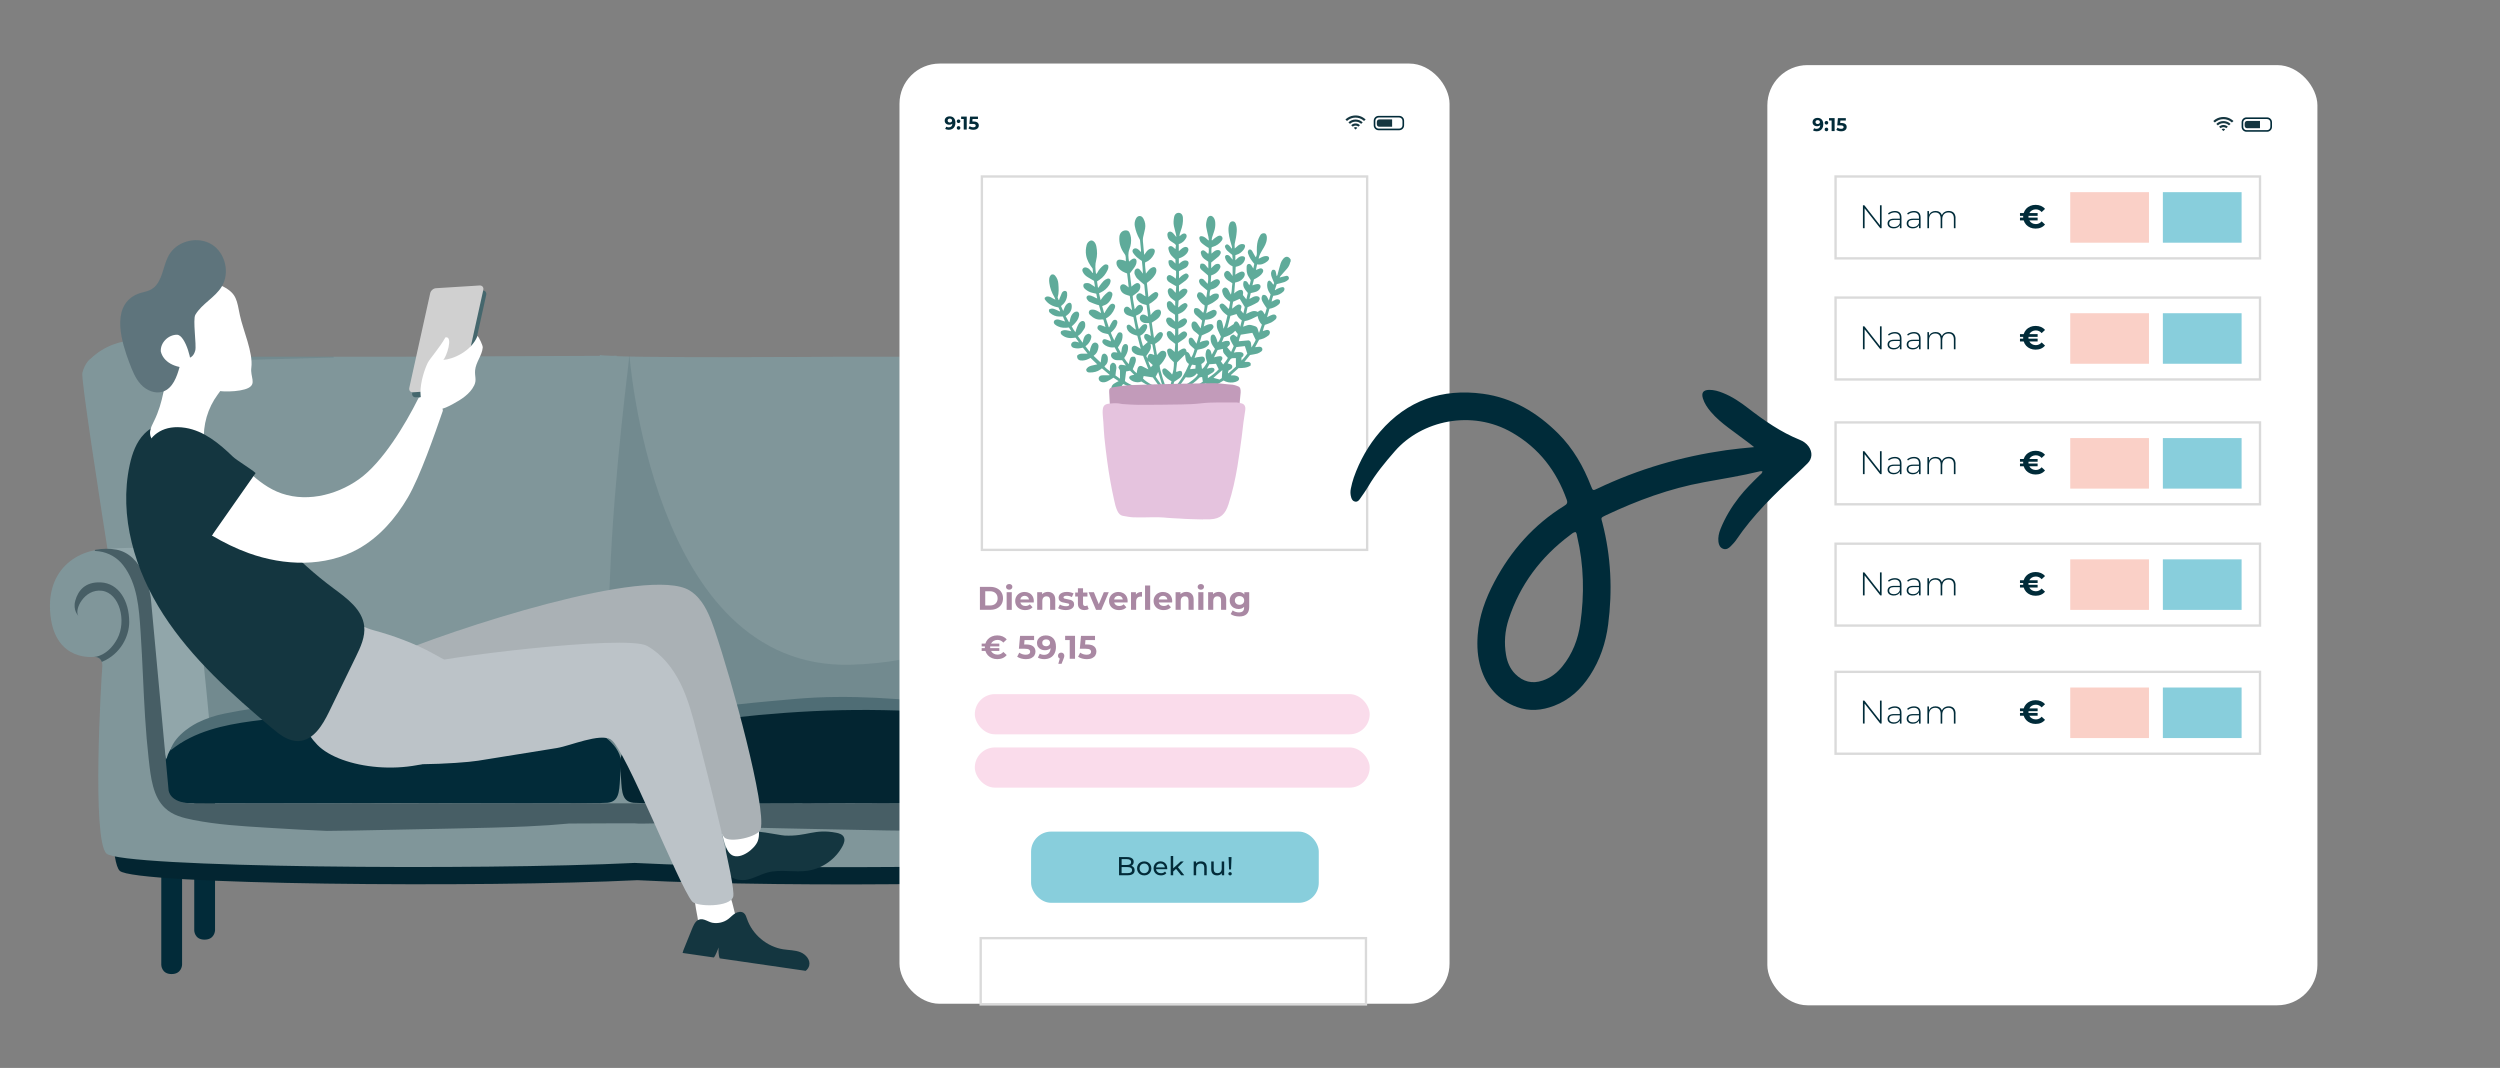 <?xml version="1.0" encoding="UTF-8"?><svg id="Ebene_1" xmlns="http://www.w3.org/2000/svg" viewBox="0 0 1057.97 451.95"><rect x="0" y="0" width="1057.97" height="451.95" fill="#808080" stroke="none"/><defs><style>.cls-1{fill:#4f6d75;}.cls-1,.cls-2,.cls-3,.cls-4,.cls-5,.cls-6,.cls-7,.cls-8,.cls-9,.cls-10,.cls-11,.cls-12,.cls-13,.cls-14,.cls-15,.cls-16,.cls-17,.cls-18,.cls-19,.cls-20,.cls-21,.cls-22,.cls-23,.cls-24,.cls-25,.cls-26{stroke-width:0px;}.cls-2{fill:#143640;}.cls-2,.cls-6,.cls-20{fill-rule:evenodd;}.cls-3{fill:#91a6aa;}.cls-4{fill:#032531;}.cls-5{fill:#e5c3de;}.cls-6{fill:#5e747c;}.cls-7{fill:#022b39;}.cls-8{fill:#80969a;}.cls-9{fill:#5fab9a;}.cls-10{fill:#475e65;}.cls-11,.cls-20{fill:#002b39;}.cls-12{fill:#45676d;}.cls-13{fill:#fadceb;}.cls-14{fill:#fff;}.cls-15{fill:#fad0c7;}.cls-16{fill:#a23618;}.cls-17{fill:#88cedc;}.cls-18{fill:#642910;}.cls-19{fill:#d0d0d0;}.cls-21{fill:#49656c;opacity:.24;}.cls-22{fill:#bcc3c8;}.cls-23{fill:#153640;}.cls-24{fill:#a988a3;}.cls-25{fill:#c29bba;}.cls-26{fill:#aab1b5;}.cls-27{fill:none;stroke:#dadada;stroke-miterlimit:10;}</style></defs><path class="cls-8" d="M260.99,150.55l-91.27.41h-.14s-80.69,0-80.69,0c0,0-10.02-.62-16.17-3.96-6.15-3.34-22.42-6.54-34.38,4.8,0,0-2.33,1.47-3.49,6.01-1.16,4.54,27.74,181.38,27.74,181.38,0,0,.5,5.74,10.8,7.07,7.44.96,64.93.54,96.27.22,27.46.27,74.99.64,91.34.07v-196.01Z"/><path class="cls-8" d="M253.88,150.25c5.26,1.47,101.58.71,101.58.71h.14s80.69,0,80.69,0c0,0,10.02-.62,16.17-3.96,6.15-3.34,22.42-6.54,34.38,4.8,0,0,2.33,1.47,3.49,6.01,1.16,4.54-27.74,181.38-27.74,181.38,0,0-.5,5.74-10.8,7.07-7.44.96-64.93.54-96.27.22-27.46.27-87.13.6-103.48.04l1.82-196.28Z"/><path class="cls-21" d="M76.57,240.65c0-.14.02-.27.02-.41-3.76-36.09-8.97-85.56-9.8-90.34-.4-2.31-1.5-4.1-3.26-5.33-.09-.06-.11-.16-.06-.24.05-.08.16-.12.27-.11,3.39.51,6.66,1.52,8.97,2.77,6.02,3.27,15.95,3.92,16.05,3.93h52.25c.14,0,.25.09.25.2,0,.11-.11.2-.24.2-.54.01-54.11,1.43-60.02,1.6-5.68.17-6.18,8.27-6.18,8.35l3.04,57.32c6.6,18.45,31.29,66.63,80.77,67.26,49.28.63,82.93-5.33,96.69-10.89.91,31.4,7.74,51.51,9.56,50.51,1.22-.67-9.33-32.54-6.74-81.18,1.7-44.51,8.14-91.26,8.19-94.04.04-2.3,8.74,133.44,93.74,131.05,61.21-1.72,80.05-37.35,86.2-56.51l3.37-63.51c0-.08-.5-8.18-6.18-8.35-5.91-.18-59.48-1.59-60.02-1.6-.14,0-.24-.09-.24-.2,0-.11.11-.2.25-.2h52.25c.1,0,10.03-.66,16.05-3.93,2.31-1.25,5.58-2.26,8.97-2.77.11-.01.22.03.27.11s.02.18-.06.24c-1.76,1.23-2.86,3.02-3.26,5.33-.91,5.25-7.13,64.58-10.88,100.69.41,1.25.96,2.19,1.71,2.64,3.22,1.97.11,4.67-2.64,6.42-1.13,10.96-1.88,18.25-1.91,18.54-.01.1-.12.18-.25.18,0,0-.01,0-.02,0-.14,0-.24-.1-.24-.21l.94-17.64c-1.7.95-2.55,1.25-.12.29-7.05,56.19,24.84,56.73,24.84,56.73,0,0-.49,7.14-10.67,8.8-7.35,1.2-64.16.67-95.13.28-30.97.39-96.29,1.07-103.64-.13,0,0-.02-.22-.04-.6-14.17.74-67.97-.51-96.81-.86-31.34.39-88.81.92-96.25-.28-10.3-1.66-10.79-8.8-10.79-8.8,0,0,27.96-19.12,20.82-75.31Z"/><path class="cls-7" d="M68.25,408.3s.04,3.91,4.36,3.91,4.44-3.91,4.44-3.91v-88.89s-8.8,0-8.8,0v88.89Z"/><path class="cls-7" d="M82.2,393.74s.04,3.91,4.36,3.91c4.32,0,4.44-3.91,4.44-3.91v-88.89s-8.8,0-8.8,0v88.89Z"/><path class="cls-7" d="M445.33,408.3s-.04,3.91-4.36,3.91c-4.32,0-4.44-3.91-4.44-3.91v-88.89h8.8v88.89Z"/><path class="cls-7" d="M431.38,393.74s-.04,3.91-4.36,3.91c-4.32,0-4.44-3.91-4.44-3.91v-88.89s8.8,0,8.8,0v88.89Z"/><path class="cls-4" d="M480.1,351.38c-.43,8.8-1.35,15.46-3.09,17.14-6.2,5.98-143.31,7.3-207.28,3.96-65.17,3.22-212.92,1.97-219.06-3.96-1.73-1.67-2.66-8.34-3.09-17.14h432.5Z"/><path class="cls-8" d="M49.07,232.78c12.18,2.21,14.4,20.15,14.4,20.15l7.53,81.72s.44,5.54,9.52,5.76c5.31.13,40.26.11,68.4.07l.03-.07s7.4.02,18.27.04c10.88-.02,18.27-.04,18.27-.04l.03.07c28.14.04,63.1.06,68.4-.07,1.53-.04,18.14-2.25,19.22-2.54l-.13,2.56c8.92.1,40.67.08,66.64.04l.03-.07s7.4.02,18.27.04c10.88-.02,18.27-.04,18.27-.04l.03.07c28.14.04,63.1.06,68.4-.07,9.08-.22,9.52-5.76,9.52-5.76l7.53-81.72s2.21-17.94,14.4-20.15c12.18-2.21,30.12,5.54,27.68,27.68-2.19,19.91-18.6,17.5-18.6,17.5,0,0-3.75-.34-3.32,4.48.44,4.82,4.47,72.88-1.78,78.79-6.32,5.98-146.23,7.3-211.5,3.96-66.5,3.22-217.26,1.97-223.52-3.96-6.25-5.91-2.21-73.97-1.78-78.79.44-4.82-3.32-4.48-3.32-4.48,0,0-16.41,2.41-18.6-17.5-2.44-22.15,15.5-29.9,27.68-27.68Z"/><path class="cls-16" d="M276.91,323.15c2.39-1.23,8.66-1.44,11.97-1.73,7.72-.67,15.56-1.09,23.37-1.49,22.15-1.13,44.66-1.96,66.95-1.1,16.26.63,32.73,1.23,48.76,2.64,4.19.37,7.68.89,11.41,1.68,0,0,12.45,2.65,11.49,6.54-.96,3.9.32,6.4-5.75,6.68-4.19.19-55.58.12-86.98.06-31.4.06-82.79.14-86.98-.06-6.07-.28-4.79-2.78-5.75-6.68-.96-3.9,11.49-6.54,11.49-6.54Z"/><path class="cls-10" d="M54.68,263.18c0-8.86-4.43-16.39-12.07-16.72-6.66-.29-9.58,3.54-10.74,7.7-1.16,4.15,1.33,6.48,1.33,6.48-1.99-2.49,2.49-11.63,9.97-10.63,7.47,1,10.46,12.79,6.48,20.26-3.99,7.47-9.69,7.75-9.69,7.75,0,0,2.35-.21,3.11,2.09.03-.01.06-.03.1-.04,7.97-3.32,11.52-10.91,11.52-16.89Z"/><path class="cls-18" d="M231.21,238.53l.68,1.14-.68-1.14Z"/><path class="cls-3" d="M46.27,232.26s23.67-2.21,31.04,3.54c2.25,1.76,4.35,9.23,6.19,18.76-.18-.02,6.07,56.21,5.54,58.74-.57,2.69-9.19-1.37-9.1,1.37.09,2.66-9.51,4.4-9.78,7.05-.88-4.02-5.06-48.71-5.5-52.8-.24-2.28-.51-4.57-.87-6.83-.34-2.1-.8-4.19-1.33-6.25-7.78-24.7-16.19-23.57-16.19-23.57Z"/><path class="cls-7" d="M166.59,339.85c31.91.15,86.1.33,90.47-.13,4.77-.5,4.98-4.18,5.34-10.28.1-1.63.2-3.47.42-5.44.96-8.98-11.3-15.11-11.82-15.36-.02-.01-.05-.03-.07-.05,0,0,0,0-.01-.01-1.98-2.33-6.74-3.11-10.21-3.67-.77-.12-1.49-.24-2.11-.37-8.18-1.62-16.49-2.64-24.3-3.56-22.16-2.6-45.93-4.71-69.6-2.61l-2.23.2c-16,1.41-32.55,2.87-48.48,6.09-4.29.87-7.94,2.1-11.81,3.99-.13.06-12.79,6.34-11.82,15.36.21,1.97.32,3.82.42,5.44.36,6.1.57,9.78,5.34,10.28,4.37.46,58.56.28,90.47.13Z"/><path class="cls-1" d="M72.59,317.23c9.65-7.72,22.1-10.44,34.08-12.05,15.18-2.03,30.52-3.48,45.82-4.23,15.78-.77,31.66-.65,47.44.24,13.6.76,27.42,1.9,40.68,5.17,6.25,1.54,12.57,3.72,18.13,7.03-3.46-4.66-13.18-10.44-21.51-11.55-7.89-1.56-15.9-2.56-23.88-3.5-22.63-2.65-45.63-4.58-68.39-2.57-16.61,1.47-33.44,2.87-49.81,6.18-4.28.86-7.85,2.08-11.66,3.93,0,0-9.49,4.63-11.44,11.78.18-.15.36-.3.55-.45Z"/><path class="cls-10" d="M470.48,263.14c0-8.86,4.43-16.39,12.07-16.72,6.66-.29,9.58,3.54,10.74,7.7,1.16,4.15-1.33,6.48-1.33,6.48,1.99-2.49-2.49-11.63-9.97-10.63-7.47,1-10.46,12.79-6.48,20.26,3.99,7.47,9.69,7.75,9.69,7.75,0,0-2.35-.21-3.11,2.09-.03-.01-.06-.03-.1-.04-7.97-3.32-11.52-10.91-11.52-16.89Z"/><path class="cls-3" d="M478.98,232.38s-23.83-2.21-31.25,3.53c-2.26,1.75-4.38,9.19-6.23,18.68.18-.02-6.11,55.97-5.58,58.48.57,2.68,9.25-1.36,9.16,1.36-.09,2.64,9.57,4.39,9.85,7.02.88-4,5.09-48.5,5.54-52.58.25-2.27.51-4.55.88-6.8.34-2.1.8-4.17,1.33-6.22,7.83-24.6,16.29-23.47,16.29-23.47Z"/><path class="cls-10" d="M40.33,232.67c3.01-.56,6.08-.58,8.89-.07,5.06.92,9.19,4.73,11.94,11.02,2.07,4.73,2.64,9.24,2.65,9.29l7.53,81.48c.02.22.55,5.3,9.28,5.51,5.28.13,39.98.11,68.22.07.05-.04.11-.07.17-.07h0s7.39.02,18.26.04c10.87-.02,18.26-.04,18.26-.04h0c.06,0,.13.02.17.07,19.19.03,41.35.05,55.25.02.28-.07.57-.11.87-.11,1.09.03,4.71.05,9.97.06.93,0,1.65-.02,2.13-.03.14,0,.24.03.36.04,21.26.05,63.66.03,85.21,0,.05-.04.11-.07.17-.07h0s7.4.02,18.27.04c10.88-.02,18.27-.04,18.27-.04h0c.07,0,.13.02.17.07,28.26.04,62.98.06,68.26-.07,8.73-.21,9.26-5.29,9.28-5.51l7.53-81.43s.58-4.56,2.65-9.28c2.75-6.29,6.88-10.1,11.95-11.01,2.81-.51,5.89-.48,8.9.07.13.02.21.14.2.26,0,.13-.11.23-.24.23-.56.03-1.1.08-1.61.15-4.04.56-7.63,2.63-10.13,5.82-6.08,7.78-6.78,18.37-7.39,27.72l-.06.86c-.41,6.2-.71,12.51-.99,18.61-.26,5.61-.53,11.4-.89,17.1-.4,6.25-.89,11.99-1.52,17.57l-.08.69c-.4,3.6-.82,7.33-1.77,10.89-1.08,4.05-2.74,7.08-5.07,9.29-3.28,3.1-7.55,4.16-12,5.04-10.03,2-20.46,2.63-30.54,3.24-1.42.09-2.84.17-4.25.26-6.89.44-14.01.81-21.79,1.14-2.19-.05-4.43-.07-6.58-.09-1.63-.02-3.26-.03-4.89-.06-12.25-.21-24.75-.48-36.5-.74-2.36-.05-4.73-.1-7.1-.15-9.66-.2-19.65-.41-29.47-.85-6.7-.3-12.68-.71-18.26-1.25-3.14-.3-12.62.36-15.53-.03-.44-.06-19.53.07-27.65.09-5.51.53-11.4.93-18,1.23-9.81.44-19.79.65-29.45.85-2.36.05-4.73.1-7.09.15-11.74.26-24.23.53-36.48.74-1.63.03-3.26.04-4.89.06-2.16.02-4.39.04-6.58.09-7.77-.33-14.88-.7-21.77-1.14-1.41-.09-2.83-.18-4.25-.26-10.08-.61-20.5-1.24-30.52-3.24-4.45-.89-8.72-1.94-11.99-5.05-2.33-2.2-3.98-5.24-5.06-9.29-.95-3.57-1.37-7.3-1.77-10.9l-.08-.69c-.62-5.58-1.12-11.33-1.51-17.58-.36-5.7-.63-11.5-.89-17.11-.28-6.11-.58-12.42-.99-18.63l-.06-.86c-.62-9.35-1.31-19.96-7.39-27.74-2.49-3.19-6.09-5.26-10.12-5.82-.51-.07-1.05-.12-1.61-.15-.13,0-.23-.11-.24-.23,0-.13.08-.24.2-.26Z"/><path class="cls-4" d="M358.62,339.85c31.91.15,86.1.33,90.47-.13,4.77-.5,4.98-4.18,5.34-10.28.1-1.63.2-3.47.42-5.44.96-8.98-11.3-15.11-11.82-15.36-.02-.01-.05-.03-.07-.05,0,0,0,0-.01-.01-1.98-2.33-6.74-3.11-10.21-3.67-.77-.12-1.49-.24-2.11-.37-8.18-1.62-16.49-2.64-24.3-3.56-22.16-2.6-45.93-4.71-69.6-2.61l-2.23.2c-16,1.41-32.55,2.87-48.48,6.09-4.29.87-7.94,2.1-11.81,3.99-.13.06-12.79,6.34-11.82,15.36.21,1.97.32,3.82.42,5.44.36,6.1.57,9.78,5.34,10.28,4.37.46,58.56.28,90.47.13Z"/><path class="cls-1" d="M264.23,317.23c9.65-7.72,22.1-10.44,34.08-12.05,15.18-2.03,30.52-3.48,45.82-4.23,15.78-.77,31.66-.65,47.44.24,13.6.76,27.42,1.9,40.68,5.17,6.25,1.54,12.57,3.72,18.13,7.03-3.46-4.66-13.18-10.44-21.51-11.55-7.89-1.56-15.9-2.56-23.88-3.5-22.63-2.65-45.63-4.58-68.39-2.57-16.61,1.47-33.44,2.87-49.81,6.18-4.28.86-7.85,2.08-11.66,3.93,0,0-9.49,4.63-11.44,11.78.18-.15.36-.3.55-.45Z"/><path class="cls-2" d="M316.42,372.21c2.89-.64,5.5-2.2,8.36-2.97,5.56-1.5,11.52.1,17.21-.79,6.13-.95,11.71-4.95,14.59-10.44.62-1.18,1.11-2.62.5-3.8-.58-1.11-1.92-1.55-3.14-1.79-9.43-1.84-12.31,1.64-21.91,1.18-2.56-.12-13.02-2.84-18.63-1.42-6.09,1.53-5.72,4.1-6.16,6.33-.44,2.24-.83,9.79.96,11.64,2.03,2.1,5.49,2.67,8.22,2.07Z"/><path class="cls-14" d="M304.7,348.63c-.32-1.08-.63-2.24-.25-3.3.46-1.27,1.79-1.98,3-2.57,2.77-1.35,5.55-2.71,8.32-4.06.85-.42,1.89-.83,2.71-.35.74.43.94,1.39,1.07,2.24.42,2.71.83,5.43,1.25,8.14.37,2.39.72,4.9-.11,7.17-1.2,3.27-7.18,7.99-10.85,6.03-3.38-1.8-4.19-10.06-5.14-13.3Z"/><path class="cls-26" d="M302.31,266.28c-1.51-4.41-3.29-9.02-6.18-12.56l-22.38,32.58c5.88,1.42,9.76,6.95,13.19,16.62,12.43,35.06,16.82,48.12,19.56,51.42,2.09,2.52,14.54-.11,15.41-3.5,2.41-9.39-12.09-62.61-19.6-84.56Z"/><path class="cls-26" d="M291.84,249.89c-17.22-10.57-99.3,15.75-130.3,29.07-9.01,3.87,3.77,21.63,7.65,29.91,6.1,13.03,19.44,11.22,30.9,6.95,18.25-6.79,36.03-14.85,53.17-24.1,8.96-4.84,26.72-15.11,31.76-7.64l11.11-30.37c-1.21-1.49-2.62-2.8-4.28-3.82Z"/><path class="cls-22" d="M138.96,264.34c-4.73,2.39-8.32,6.64-10.7,11.38-6.36,12.67-3.84,29.24,6.01,39.45,9.85,10.2,39.28,13.98,57.72,3.07,12.2-7.22,2.77-16.1,1.46-30.22-.66-7.09-3.78-7.9-10.01-11.36-7.86-4.36-16.99-7.69-25.25-9.92-7.21-1.94-10.97-6.57-19.23-2.4Z"/><path class="cls-14" d="M295.43,389.78c.12,1.12.28,2.31,1.04,3.14.92,1,2.41,1.14,3.76,1.22,3.08.19,6.16.37,9.24.56.95.06,2.06.04,2.63-.72.52-.68.33-1.65.13-2.48-.66-2.67-1.31-5.33-1.97-8-.58-2.35-1.21-4.8-2.85-6.58-2.36-2.56-9.69-4.62-12.34-1.41-2.43,2.96,0,10.9.36,14.26Z"/><path class="cls-2" d="M342.45,408.6c.57-2.39-1.44-4.73-3.72-5.64-2.28-.91-4.82-.84-7.25-1.22-6.93-1.09-13.07-6.23-15.35-12.86-.31-.91-.6-1.91-1.37-2.5-1.02-.78-2.52-.53-3.62.14-1.1.66-1.95,1.66-2.98,2.43-1.84,1.38-4.27,1.94-6.53,1.58-1.9-.3-3.82-2.07-5.79-1.37-1.74.61-2.5,2.79-3.14,4.32-1.1,2.64-2.14,5.32-3.22,7.97-.24.59-.48,1.2-.61,1.83l13.22,1.92c.74-.78,1.61-3.23,2.02-4.23-.11,1.08-.06,3.67.5,4.6l36.35,5.28c.72-.58,1.28-1.34,1.49-2.24Z"/><path class="cls-22" d="M155.17,321.02c6.61,3.95,39.52,2.14,47.12.91,11.17-1.8,22.34-3.59,33.5-5.39,5.32-.86,18.19-6.44,22.75-3.56,6.2,3.91,28.54,61.41,34.34,68.5,1.92,2.35,16.19,2.54,17.41-2.04,1.22-4.58-10.6-50.82-15.34-69.22-1.82-7.06-3.65-14.18-6.85-20.73-3.2-6.55-7.89-12.59-14.25-16.15-8.94-5.01-90.86,5.31-94.6,7.73-5.27,3.42-31.05,35.79-24.09,39.95Z"/><path class="cls-2" d="M61.11,183.56c-3.47,3.5-5.18,8.38-6.22,13.2-4.7,21.71,2.21,44.68,14.27,63.34,12.06,18.66,28.9,33.67,45.88,47.99,3.31,2.79,7.07,5.72,11.39,5.51,6.2-.3,10.05-6.67,12.77-12.25,3.8-7.81,7.6-15.61,11.4-23.42,2-4.1,4.05-8.49,3.52-13.02-.82-7.03-7.34-11.73-13.02-15.95-15.69-11.65-29.18-26.25-39.55-42.81-3.56-5.69-6.79-11.64-11.18-16.71-6.91-7.98-20.16-15.06-29.27-5.88Z"/><path class="cls-14" d="M65.16,178.23c-.68,1.39-1.43,2.78-1.62,4.32-.19,1.53.32,3.27,1.65,4.06.93.55,2.06.55,3.14.54,6-.07,11.99-.14,17.99-.21-.5-7.05,1.59-14.26,5.79-19.94,1.1-1.49,2.41-3.09,2.26-4.94-.15-1.94-1.86-3.36-3.48-4.43-3.62-2.4-7.56-4.33-11.68-5.72-4.66-1.57-7.01-3.38-7.91,1.56-1.59,8.72-2.1,16.57-6.13,24.76Z"/><path class="cls-14" d="M63.91,133.26c-3.84,4.81-5.28,12.13-1.66,17.11,2.13,2.92,5.55,4.55,8.83,6.06,5.87,2.71,11.73,5.41,17.6,8.12,3.53,1.63,13,1.43,16.44-.38,3.51-1.84.72-4.65,1.24-8.58.85-6.34-3.54-15.92-4.84-22.18-1.3-6.26-1.31-9.1-6.96-12.09-9.94-5.26-24.48,4.2-30.65,11.94Z"/><path class="cls-6" d="M54.75,153.52c1.22,3.25,2.49,6.58,4.84,9.14,2.35,2.56,6.06,4.17,9.35,3.07,4.2-1.41,5.92-6.29,7.09-10.56,1.42-5.18,5.18-1.67,6.6-6.85.6-2.2-1.12-13.13.04-15.1,2.8-4.74,8.38-7.3,11.21-12.02,3.46-5.75,1.49-14.1-4.17-17.7-5.67-3.6-14.06-1.83-17.79,3.75-2.72,4.07-2.71,9.6-5.8,13.42-2.6,3.2-5.72,2.48-9,4.24-10.29,5.53-5.47,20.38-2.38,28.61Z"/><path class="cls-14" d="M68.05,148.73c-.26-3.68,3.17-7.1,6.85-7.07,3.68.03,6.92,12.62,5.54,13.93-6.65.35-11.4-2.61-12.39-6.87Z"/><path class="cls-14" d="M176.98,168.7c-5.48,10.96-15.07,27-25.07,34.1-9.99,7.1-23.54,10.12-34.78,5.22-5.23-2.28-9.56-6.03-13.71-10l-13.76,28.6c4.98,2.94,10.17,5.51,15.64,7.48,14.91,5.37,32.2,5.95,46.08-1.68,9.01-4.95,16.01-12.99,21.2-21.86,5.19-8.87,11.39-26.82,14.76-36.53.98-2.82-9.13-7.81-10.37-5.33Z"/><path class="cls-2" d="M98.55,193.26c-5.72-5.54-12.22-10.93-20.08-12.2-17.9-2.89-22.58,16.5-12.84,28.28,3.74,4.52,9.65,7.7,14.39,11.03,3.14,2.21,6.35,4.31,9.65,6.25l18.5-26.43c-1.64-1.58-7.99-5.36-9.61-6.93Z"/><path class="cls-12" d="M176,168.14l18.51-1.16c1.1-.07,2.18-1.03,2.41-2.14l8.84-40.01c.24-1.11-.46-1.96-1.55-1.89l-18.51,1.16c-1.1.07-2.18,1.03-2.41,2.14l-8.84,40.01c-.24,1.11.46,1.96,1.55,1.89Z"/><path class="cls-19" d="M174.76,166.01l18.51-1.16c1.1-.07,2.18-1.03,2.41-2.14l8.84-40.01c.24-1.11-.46-1.96-1.55-1.89l-18.51,1.16c-1.1.07-2.18,1.03-2.41,2.14l-8.84,40.01c-.24,1.11.46,1.96,1.55,1.89Z"/><path class="cls-14" d="M181.04,153.51c.87-1.76,4.98-6.27,7.47-10.75,3.48-.66.34,8.58-.94,9.54,3.97-.21,11.84-3.48,14.54-10.18.59.69,2.26,4.04,2.18,4.94-.31,3.41-2.92,6.23-3.23,9.64-.23,2.55.74,4.05-.37,6.36-1.79,3.69-5.5,6.02-9.11,7.97-1.88,1.01-3.83,1.99-5.94,2.3-11.71,1.74-7.3-14.36-4.61-19.82Z"/><rect class="cls-14" x="380.65" y="26.9" width="232.78" height="397.88" rx="17.01" ry="17.01"/><path class="cls-7" d="M592.12,55.12h-8.7c-1.15,0-2.08-.93-2.08-2.08v-1.93c0-1.15.93-2.08,2.08-2.08h8.7c1.15,0,2.08.93,2.08,2.08v1.93c0,1.15-.93,2.08-2.08,2.08ZM583.42,49.72c-.76,0-1.39.62-1.39,1.39v1.93c0,.76.62,1.39,1.39,1.39h8.7c.77,0,1.39-.62,1.39-1.39v-1.93c0-.76-.62-1.39-1.39-1.39h-8.7Z"/><path class="cls-23" d="M583.78,53.62h5.3s.03,0,.05,0v-3.09s-.03,0-.05,0h-5.28c-.87,0-1.15.54-1.15,1.22v.67c0,.67.26,1.22,1.13,1.22Z"/><path class="cls-7" d="M403.67,49.95c.43.47.65,1.14.65,2.02,0,.62-.12,1.16-.35,1.6-.23.44-.56.78-.99,1.01-.42.23-.91.35-1.47.35-.29,0-.57-.03-.84-.1s-.49-.16-.68-.28l.47-.93c.27.18.61.27,1.03.27.47,0,.83-.14,1.11-.41.27-.27.42-.67.44-1.19-.33.33-.79.49-1.37.49-.35,0-.67-.07-.96-.21-.29-.14-.52-.34-.68-.6-.17-.26-.25-.56-.25-.9,0-.37.09-.69.27-.97s.43-.49.75-.64c.32-.15.67-.22,1.06-.22.77,0,1.37.23,1.8.7ZM402.64,51.6c.18-.15.26-.35.26-.59s-.09-.44-.26-.59-.4-.23-.7-.23c-.27,0-.49.07-.66.22s-.25.35-.25.6.08.45.25.6c.17.15.4.22.68.22s.5-.08.68-.23Z"/><path class="cls-7" d="M405.11,51.86c-.15-.15-.22-.33-.22-.55s.07-.41.22-.55c.15-.14.33-.21.54-.21s.39.07.54.21c.15.14.22.32.22.55s-.07.4-.22.55-.33.22-.54.22-.4-.07-.54-.22ZM405.11,54.68c-.15-.15-.22-.33-.22-.55s.07-.41.22-.55.33-.21.54-.21.39.07.54.21.22.32.22.55-.07.4-.22.55-.33.22-.54.22-.4-.07-.54-.22Z"/><path class="cls-7" d="M409.11,49.34v5.49h-1.27v-4.47h-1.1v-1.02h2.37Z"/><path class="cls-7" d="M413.67,51.87c.37.31.55.72.55,1.24,0,.33-.08.64-.25.91-.17.27-.42.49-.77.66-.34.16-.76.25-1.27.25-.39,0-.77-.05-1.14-.15s-.69-.25-.95-.44l.5-.97c.21.16.45.28.72.37.27.09.55.13.84.13.32,0,.57-.06.75-.19.18-.13.27-.3.27-.53s-.1-.41-.29-.53c-.19-.12-.52-.18-.99-.18h-1.41l.28-3.09h3.35v1.02h-2.29l-.09,1.04h.45c.77,0,1.35.15,1.72.46Z"/><path class="cls-23" d="M577.25,51.19c-2.06-1.93-5.24-1.85-7.22,0-.22-.2-.44-.4-.67-.62,1.01-.96,2.2-1.52,3.56-1.67,1.91-.21,3.57.36,5,1.67-.23.21-.45.41-.68.62Z"/><path class="cls-23" d="M576.69,51.8c-.22.2-.44.4-.67.61-.67-.61-1.46-.92-2.36-.92-.9,0-1.69.32-2.36.93-.22-.2-.44-.4-.66-.61,1.43-1.52,4.28-1.76,6.05,0Z"/><path class="cls-23" d="M575.51,52.99c-.22.2-.44.4-.66.61-.74-.64-1.73-.56-2.38,0-.22-.2-.44-.41-.66-.61,1.02-1.01,2.72-.99,3.71,0Z"/><path class="cls-23" d="M573.65,54.82c-.25-.24-.49-.47-.74-.71.38-.42,1.1-.42,1.48,0-.24.23-.49.47-.74.71Z"/><rect class="cls-27" x="415.52" y="74.69" width="163.04" height="158.01"/><rect class="cls-27" x="415.02" y="397.01" width="163.04" height="28.04"/><path class="cls-24" d="M424.6,275.88l1.43,1.33c-.46.56-1.03,1-1.71,1.29-.68.3-1.44.44-2.28.44s-1.55-.14-2.24-.43-1.27-.69-1.76-1.22c-.48-.53-.83-1.14-1.04-1.83h-1.57v-1.17h1.36c0-.08-.01-.21-.01-.37s0-.29.01-.38h-1.36v-1.17h1.57c.21-.69.56-1.3,1.04-1.83.48-.53,1.07-.93,1.76-1.22.69-.29,1.44-.43,2.24-.43s1.6.15,2.28.44c.68.3,1.25.72,1.71,1.28l-1.43,1.33c-.68-.76-1.49-1.14-2.46-1.14-.61,0-1.16.14-1.64.42-.48.28-.85.66-1.11,1.15h3.51v1.17h-3.86c0,.08-.01.21-.01.38s0,.29.01.37h3.86v1.17h-3.51c.26.49.63.88,1.11,1.15s1.03.42,1.64.42c.97,0,1.79-.38,2.46-1.15Z"/><path class="cls-24" d="M437.22,273.53c.65.55.98,1.28.98,2.19,0,.59-.15,1.13-.44,1.62s-.75.87-1.35,1.17c-.61.29-1.35.44-2.24.44-.68,0-1.36-.09-2.02-.27-.66-.18-1.22-.44-1.69-.77l.89-1.72c.37.28.79.49,1.28.65s.98.23,1.49.23c.56,0,1.01-.11,1.33-.33.32-.22.49-.53.49-.93s-.17-.73-.51-.94-.92-.32-1.76-.32h-2.48l.5-5.47h5.93v1.8h-4.05l-.15,1.85h.79c1.37,0,2.38.27,3.03.82Z"/><path class="cls-24" d="M445.72,270.14c.77.83,1.15,2.02,1.15,3.57,0,1.1-.21,2.05-.62,2.83-.41.79-.99,1.38-1.74,1.79-.75.41-1.62.61-2.6.61-.52,0-1.01-.06-1.49-.17-.47-.12-.87-.28-1.21-.49l.83-1.65c.47.32,1.08.49,1.82.49.82,0,1.48-.24,1.96-.73.48-.49.74-1.19.78-2.1-.58.58-1.39.88-2.42.88-.62,0-1.18-.12-1.69-.38-.51-.25-.91-.6-1.21-1.06s-.44-.99-.44-1.59c0-.65.16-1.22.49-1.71.32-.49.77-.87,1.33-1.13s1.18-.4,1.87-.4c1.36,0,2.42.41,3.19,1.24ZM443.9,273.07c.31-.27.47-.62.47-1.05s-.15-.77-.45-1.04c-.3-.27-.71-.4-1.24-.4-.48,0-.87.13-1.17.39-.3.26-.45.61-.45,1.06s.15.8.45,1.06.7.4,1.2.4.89-.14,1.2-.41Z"/><path class="cls-24" d="M450.03,276.56c.25.25.37.57.37.96,0,.19-.02.37-.07.55-.05.19-.15.46-.3.83l-.79,2h-1.37l.61-2.21c-.23-.09-.41-.24-.55-.45-.13-.21-.2-.45-.2-.73,0-.4.13-.72.38-.96.25-.25.58-.37.96-.37s.71.12.96.37Z"/><path class="cls-24" d="M454.94,269.06v9.72h-2.25v-7.91h-1.94v-1.8h4.19Z"/><path class="cls-24" d="M463,273.53c.65.55.98,1.28.98,2.19,0,.59-.15,1.13-.44,1.62s-.75.87-1.35,1.17c-.61.29-1.35.44-2.24.44-.68,0-1.36-.09-2.02-.27-.66-.18-1.22-.44-1.69-.77l.89-1.72c.37.28.79.49,1.28.65s.98.23,1.49.23c.56,0,1.01-.11,1.33-.33.32-.22.49-.53.49-.93s-.17-.73-.51-.94-.92-.32-1.76-.32h-2.48l.5-5.47h5.93v1.8h-4.05l-.15,1.85h.79c1.37,0,2.38.27,3.03.82Z"/><rect class="cls-17" x="436.34" y="351.92" width="121.75" height="30.14" rx="8.5" ry="8.5"/><path class="cls-7" d="M479.79,367.08c.26.33.38.74.38,1.24,0,.67-.25,1.18-.75,1.54-.5.36-1.23.54-2.19.54h-3.67v-7.69h3.45c.88,0,1.56.18,2.04.53.48.35.72.84.72,1.46,0,.4-.09.75-.28,1.04s-.44.52-.75.67c.45.12.8.35,1.05.68ZM474.66,363.59v2.46h2.25c.56,0,1-.1,1.3-.31.3-.21.46-.51.46-.92s-.15-.71-.46-.92c-.3-.21-.74-.31-1.3-.31h-2.25ZM478.59,369.2c.31-.21.47-.53.47-.97,0-.86-.63-1.29-1.88-1.29h-2.53v2.56h2.53c.62,0,1.09-.1,1.41-.31Z"/><path class="cls-7" d="M482.66,370.08c-.46-.26-.82-.61-1.08-1.06s-.39-.96-.39-1.53.13-1.08.39-1.53c.26-.45.62-.8,1.08-1.05.46-.25.98-.38,1.56-.38s1.1.13,1.55.38.82.6,1.08,1.05c.26.45.39.96.39,1.53s-.13,1.08-.39,1.53-.62.8-1.08,1.06c-.46.26-.98.38-1.55.38s-1.1-.13-1.56-.38ZM485.22,369.28c.3-.17.53-.41.7-.73.17-.31.25-.67.25-1.07s-.08-.76-.25-1.07c-.17-.31-.4-.55-.7-.72-.3-.17-.63-.25-1.01-.25s-.71.08-1,.25c-.3.17-.53.41-.7.72-.17.31-.26.67-.26,1.07s.09.76.26,1.07c.17.31.41.55.7.73.3.17.63.26,1,.26s.71-.09,1.01-.26Z"/><path class="cls-7" d="M493.94,367.83h-4.72c.07.51.29.92.68,1.24s.86.47,1.43.47c.7,0,1.26-.23,1.68-.7l.58.68c-.26.31-.59.54-.98.7s-.83.24-1.31.24c-.62,0-1.16-.13-1.64-.38-.48-.25-.84-.61-1.1-1.06-.26-.45-.39-.97-.39-1.54s.13-1.07.38-1.53.6-.81,1.04-1.06.94-.38,1.5-.38,1.05.13,1.49.38c.44.25.78.61,1.02,1.06.25.45.37.97.37,1.56,0,.08,0,.19-.02.32ZM489.82,365.87c-.34.31-.54.71-.6,1.21h3.74c-.06-.49-.26-.89-.6-1.2s-.76-.47-1.27-.47-.93.15-1.27.46Z"/><path class="cls-7" d="M497.69,367.68l-1.21,1.12v1.59h-1.05v-8.15h1.05v5.23l3.18-2.9h1.27l-2.45,2.41,2.69,3.42h-1.3l-2.19-2.71Z"/><path class="cls-7" d="M510.02,365.16c.44.43.65,1.06.65,1.88v3.35h-1.05v-3.23c0-.56-.14-.99-.41-1.27-.27-.29-.66-.43-1.16-.43-.57,0-1.02.17-1.35.5-.33.33-.5.81-.5,1.43v3h-1.05v-5.82h1.01v.88c.21-.3.5-.53.86-.69.36-.16.78-.24,1.24-.24.74,0,1.33.21,1.76.64Z"/><path class="cls-7" d="M518.06,364.57v5.82h-1v-.88c-.21.3-.49.53-.84.7-.35.17-.73.25-1.14.25-.78,0-1.39-.21-1.83-.64s-.67-1.06-.67-1.9v-3.35h1.05v3.23c0,.56.14.99.41,1.28.27.29.66.43,1.17.43.56,0,1-.17,1.32-.51s.48-.81.48-1.43v-3.01h1.06Z"/><path class="cls-7" d="M520.04,370.26c-.14-.13-.21-.3-.21-.5s.07-.36.21-.5c.14-.13.31-.2.52-.2s.37.07.51.2c.13.14.2.3.2.5s-.07.37-.2.5c-.14.14-.3.2-.5.2s-.38-.07-.52-.2ZM519.93,362.7h1.24l-.21,5.26h-.83l-.2-5.26Z"/><path class="cls-24" d="M414.69,248.36h4.41c1.05,0,1.99.2,2.8.6s1.44.97,1.89,1.7c.45.73.67,1.58.67,2.55s-.22,1.82-.67,2.55c-.45.73-1.08,1.3-1.89,1.7-.81.4-1.74.6-2.8.6h-4.41v-9.72ZM418.99,256.23c.97,0,1.75-.27,2.32-.81.58-.54.87-1.27.87-2.2s-.29-1.66-.87-2.2c-.58-.54-1.35-.81-2.32-.81h-2.05v6.02h2.05Z"/><path class="cls-24" d="M426.11,249.22c-.25-.23-.38-.52-.38-.86s.12-.63.38-.86c.25-.23.57-.35.97-.35s.72.11.97.33.37.5.37.83c0,.36-.12.66-.37.9-.25.24-.57.35-.97.35s-.72-.12-.97-.35ZM426,250.61h2.17v7.47h-2.17v-7.47Z"/><path class="cls-24" d="M437.45,254.95h-5.65c.1.46.34.83.72,1.1.38.27.85.4,1.42.4.39,0,.73-.06,1.03-.17.3-.12.58-.3.84-.55l1.15,1.25c-.7.81-1.73,1.21-3.08,1.21-.84,0-1.59-.16-2.23-.49-.65-.33-1.15-.78-1.5-1.37-.35-.58-.53-1.24-.53-1.98s.17-1.39.52-1.98c.35-.59.82-1.05,1.43-1.37.61-.33,1.28-.49,2.03-.49s1.39.16,1.98.47c.59.31,1.06.77,1.4,1.35.34.59.51,1.27.51,2.05,0,.03-.01.22-.04.58ZM432.39,252.55c-.33.28-.54.66-.61,1.14h3.68c-.07-.47-.28-.85-.61-1.13s-.74-.42-1.22-.42-.9.14-1.24.42Z"/><path class="cls-24" d="M445.72,251.33c.57.56.85,1.38.85,2.47v4.27h-2.17v-3.94c0-.59-.13-1.03-.39-1.33s-.63-.44-1.12-.44c-.55,0-.98.17-1.3.51-.32.34-.49.84-.49,1.51v3.69h-2.17v-7.47h2.07v.87c.29-.31.64-.56,1.07-.73s.89-.26,1.4-.26c.92,0,1.67.28,2.24.83Z"/><path class="cls-24" d="M449.22,257.96c-.59-.15-1.06-.34-1.42-.58l.72-1.55c.33.21.74.39,1.21.52.47.13.93.2,1.39.2.92,0,1.37-.23,1.37-.68,0-.21-.12-.37-.38-.46-.25-.09-.63-.17-1.15-.24-.61-.09-1.12-.2-1.51-.32-.4-.12-.74-.33-1.03-.64-.29-.31-.44-.74-.44-1.3,0-.47.14-.89.41-1.26.27-.37.67-.65,1.19-.85.52-.2,1.14-.31,1.85-.31.53,0,1.05.06,1.58.17.52.12.96.28,1.3.48l-.72,1.54c-.66-.37-1.37-.56-2.15-.56-.46,0-.81.06-1.04.19-.23.13-.35.3-.35.5,0,.23.12.39.37.49.25.09.65.18,1.19.26.61.1,1.11.21,1.5.33.39.12.73.33,1.01.63.29.31.43.73.43,1.28,0,.46-.14.87-.42,1.24-.28.36-.68.64-1.21.84-.53.2-1.16.3-1.89.3-.62,0-1.23-.08-1.82-.23Z"/><path class="cls-24" d="M460.71,257.71c-.21.16-.47.28-.78.35-.31.08-.64.12-.98.12-.89,0-1.58-.23-2.06-.68-.49-.45-.73-1.12-.73-2v-3.07h-1.15v-1.67h1.15v-1.82h2.17v1.82h1.86v1.67h-1.86v3.04c0,.31.08.56.24.73s.39.26.69.26c.34,0,.63-.09.87-.28l.58,1.53Z"/><path class="cls-24" d="M469.21,250.61l-3.15,7.47h-2.24l-3.14-7.47h2.24l2.07,5.08,2.14-5.08h2.08Z"/><path class="cls-24" d="M477.16,254.95h-5.65c.1.46.34.83.72,1.1.38.27.85.4,1.42.4.39,0,.73-.06,1.03-.17.3-.12.58-.3.84-.55l1.15,1.25c-.7.81-1.73,1.21-3.08,1.21-.84,0-1.59-.16-2.23-.49-.65-.33-1.15-.78-1.5-1.37-.35-.58-.53-1.24-.53-1.98s.17-1.39.52-1.98c.35-.59.82-1.05,1.43-1.37.61-.33,1.28-.49,2.03-.49s1.39.16,1.98.47c.59.31,1.06.77,1.4,1.35.34.59.51,1.27.51,2.05,0,.03-.01.22-.04.58ZM472.09,252.55c-.33.28-.54.66-.61,1.14h3.68c-.07-.47-.28-.85-.61-1.13s-.74-.42-1.22-.42-.9.14-1.24.42Z"/><path class="cls-24" d="M481.76,250.77c.44-.18.95-.28,1.52-.28v2c-.24-.02-.4-.03-.49-.03-.62,0-1.11.17-1.46.52-.35.35-.53.87-.53,1.56v3.53h-2.17v-7.47h2.07v.99c.26-.36.61-.63,1.05-.82Z"/><path class="cls-24" d="M484.57,247.78h2.17v10.3h-2.17v-10.3Z"/><path class="cls-24" d="M496.02,254.95h-5.65c.1.46.34.83.72,1.1.38.27.85.4,1.42.4.39,0,.73-.06,1.03-.17.3-.12.58-.3.84-.55l1.15,1.25c-.7.81-1.73,1.21-3.08,1.21-.84,0-1.59-.16-2.23-.49-.65-.33-1.15-.78-1.5-1.37-.35-.58-.53-1.24-.53-1.98s.17-1.39.52-1.98c.35-.59.82-1.05,1.43-1.37.61-.33,1.28-.49,2.03-.49s1.39.16,1.98.47c.59.31,1.06.77,1.4,1.35.34.59.51,1.27.51,2.05,0,.03-.01.22-.04.58ZM490.96,252.55c-.33.28-.54.66-.61,1.14h3.68c-.07-.47-.28-.85-.61-1.13s-.74-.42-1.22-.42-.9.14-1.24.42Z"/><path class="cls-24" d="M504.29,251.33c.57.56.85,1.38.85,2.47v4.27h-2.17v-3.94c0-.59-.13-1.03-.39-1.33s-.63-.44-1.12-.44c-.55,0-.98.17-1.3.51-.32.34-.49.84-.49,1.51v3.69h-2.17v-7.47h2.07v.87c.29-.31.64-.56,1.07-.73s.89-.26,1.4-.26c.92,0,1.67.28,2.24.83Z"/><path class="cls-24" d="M507.21,249.22c-.25-.23-.38-.52-.38-.86s.12-.63.38-.86c.25-.23.57-.35.97-.35s.72.11.97.33.37.5.37.83c0,.36-.12.66-.37.9-.25.24-.57.35-.97.35s-.72-.12-.97-.35ZM507.1,250.61h2.17v7.47h-2.17v-7.47Z"/><path class="cls-24" d="M518.06,251.33c.57.56.85,1.38.85,2.47v4.27h-2.17v-3.94c0-.59-.13-1.03-.39-1.33s-.63-.44-1.12-.44c-.55,0-.98.17-1.3.51-.32.34-.49.84-.49,1.51v3.69h-2.17v-7.47h2.07v.87c.29-.31.64-.56,1.07-.73s.89-.26,1.4-.26c.92,0,1.67.28,2.24.83Z"/><path class="cls-24" d="M528.65,250.61v6.22c0,1.37-.36,2.39-1.07,3.05-.71.67-1.75,1-3.12,1-.72,0-1.41-.09-2.05-.26-.65-.18-1.18-.43-1.61-.76l.86-1.55c.31.26.71.46,1.19.62.48.15.96.23,1.44.23.75,0,1.3-.17,1.66-.51s.53-.85.53-1.53v-.32c-.56.62-1.35.93-2.36.93-.68,0-1.31-.15-1.88-.45-.57-.3-1.02-.72-1.35-1.27-.33-.55-.5-1.17-.5-1.89s.17-1.34.5-1.89c.33-.55.78-.97,1.35-1.27s1.2-.45,1.88-.45c1.08,0,1.91.36,2.47,1.07v-.96h2.05ZM525.97,255.43c.37-.34.55-.78.55-1.33s-.18-.99-.55-1.33-.83-.51-1.41-.51-1.05.17-1.42.51-.56.78-.56,1.33.19.99.56,1.33c.37.34.84.51,1.42.51s1.04-.17,1.41-.51Z"/><path class="cls-9" d="M467.83,138.4c-.3-1.06-.6-2.11-.89-3.17-.3-.03-.49-.08-.66-.05-2.05.34-3.62-.56-5.02-1.91-.44-.42-.63-.98-.37-1.57.25-.56.78-.66,1.36-.69,1.01-.04,1.84.39,2.67.87.29.17.57.36.85.54.06-.04.11-.08.17-.11-.28-1.02-.56-2.04-.86-3.13-.35-.1-.72-.17-1.07-.3-.97-.36-1.97-.69-2.9-1.14-.43-.21-.8-.64-1.07-1.05-.56-.85-.1-1.73.92-1.69.6.02,1.21.3,1.78.55.51.23.96.58,1.6.77-.14-.66-.28-1.32-.42-2.03-.57-.13-1.08-.24-1.6-.36-1.11-.24-2.08-.76-2.95-1.46-.45-.36-.85-.77-.91-1.39-.07-.73.24-1.16.97-1.26.7-.1,1.4-.06,2.02.34.61.39,1.21.79,1.95,1.27-.16-.95-.3-1.77-.43-2.57-.9-.53-1.74-1.03-2.59-1.53-.89-.53-1.64-1.2-2.1-2.14-.26-.53-.43-1.1.02-1.6.46-.51,1.06-.51,1.67-.3.76.25,1.26.83,1.76,1.41.22.26.43.53.64.8.07-.02.13-.03.2-.05-.06-.62-.13-1.24-.19-1.8-1.33-1.73-2.39-3.52-2.75-5.63-.25-1.45-.15-2.9.22-4.33.17-.64.53-1.15,1.04-1.55.72-.55,1.39-.51,2.05.1.65.59.89,1.37,1.05,2.19.37,1.92.38,3.85-.12,5.74-.47,1.76-.35,3.51-.13,5.27.01.09.04.19.08.27.02.05.08.09.21.23.15-.24.32-.45.43-.68.56-1.13,1.4-2.03,2.35-2.84.8-.68,1.39-.71,2.13-.2.26.72.09,1.43-.23,2.09-.79,1.66-1.86,3.09-3.43,4.1-.32.21-.63.42-1.03.68.13.86.25,1.72.38,2.58.07.02.15.04.22.07.17-.27.33-.55.53-.81.54-.7,1.05-1.44,1.67-2.05.41-.41.98-.71,1.53-.92.81-.31,1.51.24,1.4,1.1-.06.52-.26,1.06-.54,1.5-.89,1.39-2.07,2.47-3.57,3.18-.23.11-.45.21-.77.35.21.93.41,1.84.66,2.94.49-.68.83-1.24,1.26-1.72.53-.58,1.11-1.12,1.72-1.61.47-.38,1.05-.48,1.58-.07.49.38.51.9.37,1.47-.35,1.4-1.04,2.61-2.18,3.48-.55.42-1.28.61-2.08.96.25.88.53,1.87.8,2.85.07,0,.14.02.2.03.16-.29.29-.6.48-.87.55-.81,1.05-1.67,1.69-2.39.64-.72,1.34-.79,1.86-.43.51.36.61.88.24,1.81-.71,1.79-1.87,3.22-3.69,4.23.4,1.22.81,2.46,1.21,3.7.06,0,.12,0,.19.01.11-.24.22-.48.34-.72.33-.61.64-1.24,1.03-1.8.37-.53.91-.78,1.58-.54.49.38.59.84.45,1.44-.34,1.42-1.18,2.5-2.22,3.46-.12.11-.24.21-.36.31-.02.02-.03.05-.12.2.36,1,.8,2.07,1.46,3.27.14-.39.2-.65.31-.87.35-.7.69-1.41,1.1-2.08.29-.47.79-.63,1.34-.46.46.14.71.55.73,1.2.05,1.27-.28,2.44-.95,3.52-.34.53-.67,1.07-1.02,1.63.43.75.84,1.48,1.36,2.4.13-.84.2-1.45.33-2.05.07-.33.21-.66.37-.97.32-.61.81-.97,1.54-.79.53.26.67.7.7,1.25.07,1.28-.32,2.43-.94,3.53-.2.36-.43.69-.69,1.1.55.92,1.14,1.78,1.93,2.6.18-.78.27-1.43.48-2.05.34-1.02.88-1.28,2.03-1.07.69.68.54,1.56.32,2.36-.26.93-.71,1.82-1.14,2.86.4.62,1.03,1.21,1.67,1.73.12-.7.16-1.4.38-2.04.38-1.1,1.26-1.32,2.27-.73.7.4,1.44.72,2.29,1.15-.79-2.01-1.52-3.88-2.24-5.73-.85-.14-1.68-.19-2.45-.42-.55-.16-1.09-.5-1.55-.86-.78-.6-1-1.43-.72-2.38.51-.66,1.17-.75,1.87-.41.59.28,1.13.67,1.88,1.12-.52-1.97-1-3.77-1.48-5.56-.63-.2-1.22-.33-1.76-.56-1.14-.48-2.13-1.14-2.56-2.38-.06-.18-.13-.36-.15-.55-.05-.38-.06-.78.32-1.03.39-.25.82-.21,1.16.06.65.5,1.27,1.05,1.9,1.58.12.1.23.2.5.25-.35-1.73-.69-3.46-1.05-5.25-.36-.11-.69-.19-1.01-.31-.65-.24-1.36-.4-1.93-.76-1.24-.78-1.55-2.46-.31-3.25,1.23-.42,1.75.68,2.69,1.42-.35-2.19-.67-4.16-.98-6.08-.72-.23-1.37-.37-1.97-.64-.98-.45-1.77-1.13-2.02-2.25-.15-.64-.17-1.27.39-1.75.46-.39,1.17-.38,1.86.07.39.25.73.57,1.27,1-.17-2.09-.41-3.97-.66-5.93-.31-.12-.63-.23-.94-.36-1.38-.58-2.56-1.41-3.26-2.77-.21-.4-.3-.9-.31-1.36-.02-.76.52-1.36,1.29-1.36.62,0,1.24.17,1.85.3.23.05.44.22.83.42-.08-1.16.21-2.14-.54-3.14-1.6-2.14-2.42-4.57-2.18-7.29.14-1.55,1.23-2.65,2.67-2.67.71,0,1.29.26,1.57.87.31.67.56,1.41.65,2.15.2,1.69-.02,3.37-.64,4.95-.66,1.71-.48,3.41-.17,5.24.25-.2.43-.36.61-.5.3-.23.58-.51.92-.65,1.03-.42,1.69.07,1.66,1.17-.02,1.03-.51,1.88-1.09,2.69-.55.77-1.15,1.51-1.74,2.28.21,1.82.42,3.62.65,5.62.37-.31.58-.52.83-.69.39-.27.77-.58,1.2-.74.88-.33,1.64.21,1.73,1.16.09.99-.29,1.83-.97,2.48-.63.6-1.39,1.06-2.24,1.71.04,1.72.57,3.58.83,5.63.23-.26.37-.4.49-.56.12-.15.21-.32.33-.47.62-.8,1.42-1.04,2.06-.63.68.44.88,1.35.44,2.2-.4.79-1.04,1.35-1.82,1.75-.28.14-.57.27-.95.45.36,1.86.65,3.74,1.22,5.71.3-.38.49-.63.69-.86.25-.28.51-.57.79-.82.54-.47,1.24-.59,1.66-.33.42.26.53.92.25,1.65-.52,1.35-1.4,2.4-2.79,3.12.3,1.5.69,2.97,1.16,4.42.69-.59,1.34-1.15,2.03-1.74-.19-.18-.48-.41-.73-.68-.42-.44-.79-.9-.82-1.56-.04-.95.55-1.42,1.47-1.08.44.16.83.44,1.4.76-.27-1.86-.52-3.6-.79-5.46-.53,0-.96,0-1.4,0-.77,0-1.43-.28-1.97-.8-.61-.59-.71-1.61-.26-2.27.38-.55,1.18-.71,1.98-.35.39.18.75.43,1.24.72-.22-1.7-.43-3.29-.65-4.94-.45-.12-.9-.24-1.35-.38-1.07-.32-1.93-.94-2.56-1.86-.17-.26-.32-.56-.38-.86-.11-.58-.06-1.15.46-1.56.5-.39,1.05-.43,1.61-.15.33.17.64.4.94.62.22.16.42.35.8.45-.17-1.68-.34-3.37-.49-4.88-1.09-.94-2.12-1.73-3.02-2.65-.47-.48-.74-1.16-1.03-1.78-.13-.27-.12-.62-.1-.93.04-.64.29-1.18.94-1.42.6-.22,1.05.12,1.42.53.4.44.73.94,1.23,1.58-.04-1.9-.28-3.59-.45-5.37-.72-.52-1.51-1-2.18-1.61-.58-.52-1.09-1.14-1.53-1.78-.4-.59-.32-1.21.05-1.58.38-.39,1.1-.5,1.68-.19.33.17.62.43.9.68.21.18.37.41.64.73.04-.34.1-.54.08-.73-.13-1.42-.27-2.83-.42-4.25-.02-.18-.11-.36-.21-.52-.98-1.72-1.64-3.56-2-5.5-.19-1.03-.05-2.03.39-2.96.32-.68.8-1.28,1.62-1.31.83-.03,1.32.55,1.68,1.21.71,1.3.92,2.7.66,4.14-.22,1.21-.59,2.4-.83,3.61-.11.55-.13,1.12-.09,1.68.07,1.1.19,2.2.3,3.3.08.77.16,1.55.26,2.51.39-.56.64-.99.96-1.38.62-.76,1.35-1.35,2.41-1.3.76.04,1.19.48,1.11,1.23-.05.43-.19.87-.39,1.26-.77,1.43-1.82,2.59-3.36,3.21-.11.05-.21.12-.38.22-.05,1.53.19,3.04.37,4.67.61-.74,1.06-1.38,1.62-1.92.35-.34.83-.59,1.29-.76.75-.26,1.39.19,1.49.99.1.79-.13,1.5-.53,2.17-.68,1.13-1.59,2.04-2.64,2.83-.25.19-.49.39-.83.65.21,1.98.43,3.98.64,5.99.41-.37.74-.71,1.11-.99.47-.36.95-.74,1.48-1.01.39-.2.88-.2,1.25.13.42.36.42.86.25,1.32-.16.44-.38.9-.71,1.22-.63.61-1.35,1.14-2.05,1.67-.27.21-.59.35-.98.57.2,1.51.39,2.99.61,4.69,1.06-1.35,2.01-2.5,3.69-2.28.85.51.79,1.23.58,1.96-.3,1.07-1.12,1.74-1.97,2.36-.56.41-1.16.76-1.82,1.18.3,2.11.6,4.22.93,6.52.51-.66.85-1.14,1.24-1.59.22-.26.49-.5.78-.69.51-.34,1.07-.34,1.41-.03.42.37.41.83.25,1.31-.3.89-.84,1.64-1.54,2.25-.5.43-1.07.78-1.71,1.23.27,1.48.54,3.02.85,4.72.27-.29.41-.44.55-.59.26-.27.51-.57.8-.81.56-.45,1.24-.56,1.88-.26.62.29.71.93.68,1.56,0,.19,0,.4-.07.56-.64,1.46-1.5,2.76-2.72,3.93-.07,1.39,2.39,9.42,3.45,10.99.2-.18.49-.31.55-.51.36-1.24.67-2.5,1.01-3.78-.65-.42-1.27-.74-1.79-1.18-.59-.51-1.13-1.09-1.61-1.71-.25-.33-.36-.81-.45-1.23-.08-.4-.1-.85.3-1.13.4-.29.89-.28,1.25,0,.68.5,1.31,1.07,1.94,1.65.23.21.39.49.58.75.49-.62.9-3.46.79-5.22-.53-.52-1.09-.98-1.56-1.53-.67-.79-1.02-1.75-1.24-2.74-.1-.46-.15-.99.32-1.3.46-.31,1-.26,1.44.04.46.31.85.73,1.38,1.19.08-1.2.16-2.33.24-3.41-.75-.57-1.41-1.05-2.05-1.57-.73-.59-1.26-1.33-1.49-2.26-.15-.6.02-1.19.43-1.45.39-.25,1.07-.2,1.5.21.5.48.92,1.04,1.51,1.71.13-1.02.06-1.9.02-2.87-.39-.2-.77-.41-1.17-.59-1.14-.52-2.04-1.27-2.48-2.49-.25-.69-.2-.99.28-1.69.65-.24,1.31-.21,1.87.21.49.37.91.84,1.51,1.4,0-1.05-.01-1.92-.02-2.94-.53-.35-1.2-.77-1.84-1.22-1.11-.79-1.68-1.86-1.62-3.25.02-.51.14-.94.63-1.19.51-.26.94-.02,1.31.28.29.23.53.54.77.83.23.28.44.59.83.84,0-.63,0-1.27-.01-2.01-.43-.32-.93-.7-1.43-1.08-.94-.7-1.47-1.64-1.68-2.78-.13-.71.04-1.32.75-1.68,1.27.02,1.67,1.22,2.59,1.99.07-1.02.13-1.88.2-2.79-.41-.23-.77-.42-1.12-.63-.65-.39-1.33-.74-1.94-1.18-.52-.37-.91-.88-.94-1.58-.03-.88.72-1.56,1.55-1.28.58.2,1.09.6,1.61.94.22.15.39.38.69.54.16-1.1.13-2.18.09-3.28-1.8-.93-3.46-1.96-3.18-4.37,1.47-.77,2.05.4,2.93,1.26,0-.62,0-1.09,0-1.76-.47-.44-1.1-.97-1.65-1.57-.68-.74-1.06-1.64-1.28-2.62-.1-.47-.19-.99.31-1.29.48-.29.99-.19,1.43.12.4.29.77.64,1.19.99.06-.5.13-1.07.2-1.65-.38-.64-1.02-.94-1.6-1.32-.72-.47-1.46-.93-1.76-1.79-.14-.41-.26-.86-.27-1.29-.03-1.15.97-1.74,1.94-1.1.51.33.88.88,1.29,1.35.18.2.29.47.59.65-.06-.36-.09-.72-.17-1.08-.28-1.17-.62-2.32-.87-3.49-.29-1.32-.16-2.65.09-3.96.19-.96.89-1.63,1.69-1.68,1.14-.08,1.91.7,2.02,2.03.15,1.96-.23,3.84-.95,5.66-.28.7-.46,1.43-.53,2.23.16-.12.31-.24.47-.37.2-.16.38-.34.59-.48.61-.41,1.28-.44,1.67-.09.39.35.46,1.04.11,1.67-.69,1.22-1.63,2.18-3.12,2.56,0,.99.01,1.97.02,3.04.49-.44.88-.84,1.33-1.17.35-.26.75-.5,1.17-.6,1.09-.26,1.81.51,1.49,1.59-.12.41-.36.81-.64,1.14-.86,1.02-1.98,1.66-3.33,2.08,0,.72,0,1.46.01,2.35.29-.25.5-.42.7-.59.65-.53,1.34-.97,2.23-.91.88.06,1.37.73,1.12,1.58-.19.67-.6,1.22-1.19,1.55-.87.5-1.79.9-2.82,1.41,0,.86.01,1.87.02,3.05.45-.45.77-.84,1.16-1.13.45-.33.94-.63,1.45-.85.44-.2.88-.04,1.2.33.33.37.38.83.12,1.23-.29.44-.61.9-1.02,1.23-.91.73-1.87,1.39-2.93,2.16,0,.75,0,1.66.02,2.75.32-.29.54-.49.76-.69.47-.4.98-.69,1.63-.67.97.03,1.44.77,1,1.63-.48.95-1.21,1.7-2.06,2.33-.48.36-.97.71-1.51,1.1-.06.91-.13,1.83-.19,2.75.07.03.13.06.2.08.31-.3.58-.65.93-.9.43-.31.89-.6,1.37-.81.43-.19.88-.1,1.21.29.33.39.32.82.1,1.24-.66,1.25-1.65,2.15-2.94,2.72-.26.11-.52.21-.83.33,0,1.05.01,2.09.02,3.32.32-.3.51-.54.76-.69.48-.29.96-.6,1.49-.78.43-.15.9-.02,1.2.38.31.41.35.87.11,1.34-.48.95-1.25,1.58-2.19,2.02-.43.2-.87.36-1.36.56,0,.88,0,1.76.02,2.75.21-.18.35-.3.5-.43.37-.3.71-.64,1.11-.88.67-.41,1.3-.35,1.74.12.46.48.5,1.07.05,1.73-.25.36-.54.72-.89.98-.84.62-1.72,1.18-2.69,1.85,0,1.13.01,2.35.02,3.62.15-.12.31-.29.5-.41.54-.31,1.06-.71,1.65-.88.79-.23,1.24.13,1.43.95.03.12.05.24.08.41,1.3.26,1.32,1.56,1.92,2.41.46-.49,1.11-2.07,1.44-3.55-.5-.45-1.03-.93-1.57-1.4-.72-.64-1-1.44-.9-2.39.04-.44.18-.82.61-.99.43-.17.83,0,1.12.31.3.32.54.7.8,1.06.21.3.41.62.74,1.13.23-.73.41-1.28.57-1.84.17-.58.32-1.16.5-1.81-.29-.27-.58-.56-.89-.81-.39-.33-.8-.62-1.19-.94-1.09-.92-1.56-3.06-.53-3.91.8-.32,1.4,0,1.87.66.45.64.87,1.3,1.44,2.16.26-1.32.47-2.41.64-3.3-1.03-.91-1.93-1.66-2.77-2.46-.52-.5-.78-1.14-.72-1.89.06-.72.38-1.04,1.11-.97.36.04.77.15,1.05.37.63.51,1.19,1.11,1.77,1.67.27-.38.64-2.09.61-3.16-1.29-.66-2.14-1.84-2.91-3.09-.55-.89-.44-1.63.33-2.42,1.69-.34,2.27,1.11,3.28,2.24.18-1.2.33-2.23.44-3.02-1.03-.86-1.9-1.53-2.7-2.29-.33-.31-.57-.77-.72-1.2-.21-.59-.02-1.14.35-1.37.38-.24,1.1-.18,1.51.19.38.34.71.73,1.04,1.1.21.23.4.48.61.74.29-.57.37-2.4.19-3.57-.92-.79-1.82-1.54-2.69-2.32-.44-.39-.77-.87-.7-1.49.04-.39.18-.76.26-1.07,1.84-.59,2.28,1,3.28,1.95,0-1.07-.01-1.93-.02-2.88-.34-.23-.7-.48-1.07-.71-1.03-.65-1.8-1.49-2.04-2.73-.16-.82-.03-1.07.83-1.4,1,.12,1.46,1.03,2.25,1.55.39-.84.25-1.65.2-2.53-.4-.23-.82-.44-1.2-.72-.71-.52-1.47-1.01-2.06-1.65-.38-.41-.6-1.04-.69-1.61-.12-.74.37-1.12,1.11-.98.77.15,1.4.57,1.96,1.1.24.23.5.45.74.67.07-.03.14-.07.21-.1-.07-.48-.11-.97-.21-1.45-.29-1.36-.67-2.7-.9-4.06-.21-1.2.04-2.39.4-3.55.04-.12.1-.23.16-.34.6-1.08,1.68-1.19,2.48-.24.55.66.73,1.47.78,2.3.08,1.24-.08,2.46-.49,3.65-.29.84-.6,1.67-.85,2.52-.11.37-.13.78-.18,1.17.07.04.14.08.21.11.24-.23.46-.48.72-.67.56-.41,1.1-.86,1.71-1.16.75-.37,1.36-.21,1.72.28.34.47.34,1.04-.12,1.67-.92,1.26-2.16,2.12-3.66,2.57-.15.05-.3.08-.52.14-.27.85-.16,1.71-.13,2.77.36-.32.58-.53.81-.71.58-.45,1.18-.87,1.97-.82.9.05,1.39.78,1.02,1.59-.19.42-.47.84-.82,1.14-.97.85-1.99,1.65-3.12,2.57,0,.63,0,1.44.01,2.38,1-.95,1.79-2.17,3.37-1.75.64.67.73,1.15.27,1.96-.64,1.14-1.56,1.98-2.76,2.51-.26.11-.53.2-.88.32-.06.92-.12,1.85-.2,2.93.37-.26.6-.46.87-.6.41-.23.83-.48,1.27-.62.58-.19,1.13-.09,1.53.45.38.51.28,1.03,0,1.52-.57.97-1.44,1.59-2.46,2-.41.16-.84.26-1.26.39-.35.69-.53,2.01-.35,2.78.3-.2.59-.39.86-.58.59-.42,1.25-.61,1.97-.57.77.04,1.06.38,1.03,1.16-.03.75-.52,1.2-1.05,1.61-.55.43-1.11.85-1.71,1.21-.59.35-1.24.62-1.96.97-.19,1.02-.41,2.12-.66,3.45.42-.27.63-.43.86-.55.59-.3,1.18-.6,1.79-.85.66-.26,1.24-.09,1.68.45.28.85.02,1.5-.57,2.09-.92.91-2.04,1.36-3.31,1.49-.25.03-.5.04-.89.06-.18.87-.36,1.74-.6,2.86,1.23-.68,2.3-1.24,3.54-.93.75.68.81,1.19.22,1.96-.7.91-1.65,1.46-2.69,1.88-.64.26-1.26.57-1.91.87-.15.52-.29,1-.43,1.49-.12.45-.24.9-.39,1.48.42-.21.68-.4.97-.48.6-.17,1.22-.31,1.83-.39.47-.07.9.12,1.09.59.18.47.12.92-.23,1.33-.73.86-1.67,1.35-2.73,1.62-.61.15-1.23.27-1.91.42-.4,1.09-.79,2.18-1.25,3.46.43-.13.71-.24,1-.29.68-.11,1.37-.23,2.05-.29.54-.05,1.04.16,1.24.7.22.6.14,1.21-.35,1.67-.32.3-.7.53-1.07.81.09.7.18,1.37.28,2.07.66-.36,1.15-1.01,2.15-2.78-.21-.9-.53-1.8-.62-2.73-.07-.7.07-1.44.24-2.13.08-.32.44-.57.64-.81,1.49.14,1.33,1.35,1.74,2.4.5-.9.93-1.67,1.35-2.43-.37-.55-.7-1.02-1.01-1.49-.65-.99-.94-2.07-.82-3.25.02-.19.03-.38.08-.56.29-.89,1.19-1.09,1.74-.34.35.47.55,1.06.76,1.62.16.4.23.84.34,1.28.61-.39.82-.79,1.4-2.49-.44-.96-.89-1.9-1.32-2.85-.46-1.02-.47-2.09-.37-3.17.06-.61.41-.99.91-1.08.47-.09,1.02.14,1.23.69.23.61.35,1.27.47,1.92.07.38.06.78.21,1.19.86-1.78,1.2-3.69,1.65-5.62-.3-.23-.57-.45-.84-.65-.96-.71-1.68-1.63-2.26-2.66-.35-.62-.32-1.06.03-1.4.38-.38.92-.49,1.48-.12.54.36.98.86,1.44,1.33.19.19.31.45.49.73.54-.42.44-.96.53-1.43.1-.49.18-.99.29-1.58-.29-.2-.6-.41-.9-.63-1.26-.9-2.14-2.06-2.44-3.6-.19-.97.16-1.53,1.14-1.86,1.61.26,1.64,1.91,2.52,3.02.47-1.61.34-3.14.61-4.77-.37-.25-.75-.56-1.18-.8-.84-.48-1.61-1.01-2.06-1.9-.58-1.14-.2-2.16.96-2.59,1.27.1,1.59,1.3,2.38,2.2,0-1.45-.02-2.73-.02-4.09-1.22-.51-2.12-1.42-2.76-2.58-.19-.35-.32-.75-.41-1.15-.08-.39.01-.76.5-1.04,1.42-.3,1.78,1.11,2.74,1.96-.08-.81-.14-1.46-.2-2.03-.77-.64-1.51-1.19-2.16-1.83-.35-.34-.63-.8-.82-1.26-.28-.67-.08-1.02.7-1.4,1.05.16,1.42,1.15,2.14,1.89.14-.68-.09-1.22-.25-1.76-.67-2.28-1.31-4.57-1.2-6.98.03-.62.18-1.25.4-1.84.23-.63.73-1.06,1.45-1.03.69.03,1.08.54,1.27,1.13.34,1.03.44,2.09.36,3.18-.11,1.71-.44,3.38-.82,5.05-.14.62-.02,1.31-.01,2.13.53-.47.93-.84,1.35-1.18.58-.48,1.24-.75,2.01-.7.75.05,1.14.46.97,1.18-.1.45-.33.9-.62,1.26-.79,1.02-1.8,1.78-3.07,2.13-.12.03-.23.09-.39.15,0,.66,0,1.31.01,2.15.38-.36.65-.61.92-.86.61-.55,1.29-.92,2.14-.86.74.05,1.16.43,1.03,1.16-.1.53-.35,1.09-.68,1.52-.77,1-1.62,1.44-3.27,1.82-.06,1.01-.12,2.07-.19,3.31.4-.25.61-.41.85-.53.51-.26,1-.57,1.54-.72,1.09-.3,1.84.43,1.59,1.52-.09.41-.33.83-.59,1.17-.7.91-1.66,1.45-2.77,1.72-.21.05-.42.09-.62.13-.05.13-.11.21-.11.3-.11,1.38-.22,2.76-.35,4.37.37-.32.58-.58.85-.73.51-.3,1.03-.66,1.58-.77.92-.18,1.37.29,1.36,1.23,0,.31-.06.62-.1.93.45.57.9,1.12,1.46,1.83.24-1.03.44-1.91.62-2.71-1.25-1.52-2.51-2.9-1.7-4.96,1.52-.43,1.71.83,2.31,1.71.42-.74.47-1.48.63-2.16-.32-.52-.61-1.01-.92-1.49-.84-1.3-.89-2.74-.81-4.21.03-.51.19-.96.7-1.14.52-.18.94.11,1.24.5.3.4.53.85.87,1.41.16-.74.29-1.37.42-1.98-.56-.72-1.14-1.36-1.58-2.08-.43-.69-.77-1.45-1.03-2.22-.19-.57-.19-1.2.34-1.68.68-.29,1.09.09,1.4.61.39.65.74,1.33,1.11,1.99.1.19.23.36.38.6.41-.65.51-1.29.48-1.96-.06-1.68-.04-3.37.39-5,.21-.78.57-1.54.97-2.25.41-.76,1.09-1.13,2.09-.9.81.57.81,1.51.75,2.41-.12,1.7-.98,3.13-1.84,4.53-.63,1.03-1.21,2.08-1.52,3.26-.03.12-.04.24-.08.52.34-.17.57-.28.8-.4.79-.42,1.59-.78,2.52-.73.94.05,1.36.73.92,1.57-.14.27-.38.51-.62.7-1.23.98-2.59,1.58-4.3,1.26-.15.76-.3,1.49-.48,2.37.57-.23,1-.4,1.42-.56.51-.2.99-.22,1.4.22.34.37.36.89,0,1.5-.62,1.04-1.61,1.68-2.62,2.29-.3.18-.61.33-1.04.55-.19.73-.4,1.54-.65,2.52.4-.14.61-.25.84-.3.46-.11.92-.27,1.38-.27,1.05,0,1.51.8,1.05,1.76-.33.69-.9,1.15-1.58,1.44-.43.18-.9.27-1.36.39-.33.09-.67.15-1.04.24-.18.78-.34,1.51-.56,2.48.47-.25.79-.4,1.09-.59.67-.41,1.38-.63,2.17-.57.85.07,1.34.74,1.01,1.52-.17.42-.47.87-.84,1.1-.85.53-1.78.95-2.69,1.39-.48.23-.98.41-1.53.64-.19.91-.37,1.79-.6,2.87,1.71-.82,3.21-1.82,4.93-.86,1.39-1.1,1.81-.96,2.98,1.04.17-.49.31-.88.43-1.28.13-.42.23-.85.37-1.36-.17-.25-.38-.52-.56-.81-.46-.72-.99-1.41-1.33-2.18-.38-.85-.47-1.76.21-2.6,1.74-.28,1.94,1.18,2.59,2.36.27-.96.5-1.77.72-2.58-1.1-1.53-1.72-3.14-1.32-5.01.1-.44.34-.74.76-.87q.74.19,1.73,1.8c.13-.3.24-.54.34-.76-.33-.81-.65-1.57-.95-2.33-.45-1.11-.59-2.2.21-3.21.88-.19,1.21-.01,1.43.78.08.3.13.62.19.93.05.27.09.55.15.89.45-.26.43-.66.52-1.01.39-1.47.74-2.95,1.21-4.39.21-.65.58-1.28,1.01-1.81,1.11-1.36,2.33-1.25,3.23.24,0,.25,0,.51,0,.76-.07.14-.17.27-.2.41-.22,1.01-.68,1.91-1.36,2.69-.93,1.07-1.89,2.12-2.82,3.19-.1.12-.14.29-.27.58.3-.11.44-.17.58-.21.73-.18,1.46-.39,2.2-.53.43-.08.82.1,1.02.52.22.46.08.92-.28,1.21-.43.35-.92.69-1.45.87-1.04.35-2.12.58-3.33.9-.24.71-.52,1.57-.8,2.42.05.04.11.09.16.13.3-.2.59-.46.92-.59.66-.27,1.34-.59,2.04-.68.76-.11,1.17.52.89,1.24-.1.26-.27.51-.48.7-.98.91-2.13,1.46-3.47,1.62-.24.03-.49.07-.73.1-.33.82-.58,1.59-.69,2.48,1.2-.45,2.16-1.6,3.46-.66.24,1.07.15,1.35-.68,2.02-1.08.87-2.32,1.4-3.71,1.66-.32,1.15-.63,2.27-1,3.57.39-.22.59-.34.81-.44.49-.22.96-.49,1.48-.63.64-.17,1.27-.15,1.66.57.18.6-.02,1.13-.49,1.52-.53.44-1.08.9-1.69,1.2-.84.41-1.76.67-2.74,1.03-.28.77-.61,1.63-.84,2.64.63-.2,1.09-.41,1.58-.5.94-.17,1.6.48,1.4,1.37-.07.32-.25.7-.49.89-.62.47-1.28.92-1.98,1.25-.62.29-1.32.42-2.07.64-.52.97-1.07,2-1.68,3.13.29-.02.43-.03.58-.05.44-.05.88-.16,1.31-.13.47.04.95.2,1.12.74.18.56-.05,1.02-.5,1.32-.5.33-1.02.68-1.58.84-.93.26-1.9.38-3.1.6-.66.81-1.47,1.82-2.34,2.89.98.15,1.96-.34,2.63.64,0,.24,0,.51,0,.89-1.52,1.09-3.3,1.07-5.16,1.14-1.04.94-2.13,1.92-3.21,2.89.03.06.06.13.08.19.47,0,.95-.05,1.41,0,.43.05.88.15,1.26.36.93.52.96,1.51.03,2.02-.56.31-1.23.51-1.88.58-1.4.15-2.77-.06-4-.82-1.3.77-2.47,1.61-3.85,2.14-2.96,1.14-5.89,2.32-8.99,3.04-.7.16-1.43.21-2.15.29-.08,0-.17-.08-.26-.12-.12-.24-.24-.49-.31-.64-.89-.16-1.68-.3-2.73-.48-.74.26-1.78.56-2.76.98-.67.29-1.23.78-1.46,1.53-.08.27-.17.54-.26.83-.2.04-.38.08-.52.11-.35-.3-.65-.57-.93-.81-.07-.31-.13-.58-.21-.92-2.31.27-4.36-.84-6.59-1-.18.15-.36.31-.6.52-.35-.04-.73-.05-1.09-.14-3.17-.83-6.2-2-9.09-3.55-.21-.11-.44-.19-.72-.31-.66,1.19-1.64,1.92-2.83,2.36-.73.27-1.47.37-2.16-.35,0-1.99,1.68-2.42,3.1-3.21-.8-.53-1.55-1.03-2.19-1.45-.93.56-1.71,1.13-2.56,1.52-.83.39-1.73.63-2.67.26-.66-.26-1.08-.91-1.03-1.55.06-.65.58-1.17,1.36-1.23.66-.06,1.33-.03,1.99-.03.4,0,.8,0,1.19,0,.02-.07.04-.13.06-.2-1.07-.9-2.14-1.81-3.22-2.73-.25.19-.45.34-.65.49-1.37.99-2.94,1.29-4.58,1.27-.68,0-1.33-.24-1.45-1.15.37-1.03,1.26-1.48,2.27-1.75.81-.22,1.63-.37,2.44-.55-.95-.91-1.86-1.77-2.85-2.72-.2.1-.56.28-.93.46-.98.49-2.02.72-3.12.63-1.12-.09-1.73-.82-1.62-2.05,1.17-1.29,2.82-.67,4.44-.86-.74-.92-1.38-1.72-2.02-2.52-.39.08-.69.14-1,.2-.98.19-1.96.15-2.91-.12-.65-.19-1.06-.72-1.06-1.31,0-.52.4-1.07.99-1.26.29-.09.62-.12.92-.07.43.06.84.21,1.43.37-.56-.78-1.02-1.43-1.42-2-.17-.04-.2-.06-.23-.06-.16.03-.31.07-.46.09-1.79.27-3.47.06-4.95-1.08-.54-.41-.91-.9-.56-1.69,1.36-.89,2.8-.35,4.39,0-.42-.64-.74-1.14-1.04-1.61-1.65.23-3.19.23-4.64-.48-.45-.22-.92-.46-1.28-.8-.83-.77-.54-1.83.55-2.07.36-.08.77-.07,1.12.02.88.23,1.75.53,2.62.8-.31-.67-.6-1.36-.92-2.1-.56,0-1.03,0-1.5,0-1.49,0-2.77-.53-3.89-1.5-.45-.39-.68-.82-.41-1.57.25-.08.59-.23.94-.28.75-.1,1.42.2,2.08.51.49.23.99.46,1.48.69.05-.06.09-.11.14-.17-.25-.53-.5-1.05-.73-1.55-2.47-.4-4.46-1.42-5.81-3.5,0-.19,0-.38,0-.57.23-.16.46-.33.66-.48.75-.19,1.42-.02,2.04.32.58.32,1.12.69,1.83.95-.14-.36-.24-.75-.43-1.08-1.12-1.84-1.84-3.82-2.14-5.94-.18-1.3-.2-2.6.82-3.55.76-.3,1.25-.05,1.68.46.83.99,1.24,2.18,1.32,3.4.14,1.92.29,3.86-.31,5.78.14.36.29.73.44,1.11.06,0,.11,0,.17,0,.08-.26.15-.52.25-.77.3-.76.6-1.53.94-2.27.11-.24.34-.47.56-.62.71-.48,1.54-.2,1.65.65.09.67.04,1.39-.14,2.04-.34,1.27-1,2.39-2.1,3.19-.1.07-.18.17-.33.31.28.62.55,1.24.93,2.08.21-.54.32-.85.44-1.15.31-.77.68-1.51,1.39-2,.93-.66,1.67-.32,1.76.81.14,1.69-.53,3.01-1.86,4.03-.2.15-.39.3-.69.52.48.86.94,1.7,1.41,2.53.06-.02.13-.03.19-.05.08-.33.16-.66.24-.99.2-.9.46-1.78,1.08-2.5.59-.68,1.27-1.15,2.26-.85.49.4.59.91.49,1.52-.27,1.78-1.36,3.02-2.6,4.19-.14.13-.29.24-.52.42.39.86.91,1.61,1.57,2.49.25-.8.41-1.41.64-1.98.23-.58.5-1.16.83-1.7.19-.31.49-.58.8-.79.89-.58,1.74-.18,1.85.87.08.77.06,1.54-.4,2.2-.68.99-1.26,2.06-2.3,2.74-.11.07-.22.13-.41.25.69.97,1.3,1.83,2.05,2.89.41-1.77.63-3.49,2.62-3.84.96.4,1.2.84,1,1.77-.23,1.09-.79,1.99-1.54,2.79-.24.25-.52.46-.88.77.58.76,1.1,1.44,1.76,2.3.13-.6.17-.97.29-1.32.2-.59.39-1.21.7-1.74.41-.71,1.18-.97,1.78-.74.68.25,1.08.93.98,1.77-.17,1.43-.65,2.71-1.89,3.58-.07.05-.11.14-.17.21.99.94,1.97,1.86,2.99,2.82.05-.45.11-.99.19-1.53.08-.5.13-1.01.31-1.47.33-.82,1.23-1.01,1.85-.38.28.28.54.67.61,1.04.22,1.33.07,2.6-1.02,3.57-.09.08-.18.18-.26.27-.02.02-.03.06-.08.18.59.76,1.4,1.33,2.31,1.99.06-1.42-.41-2.94,1.23-3.62.81.13,1.17.57,1.38,1.24.26.87.03,1.69-.09,2.53-.08.52-.12,1.05-.19,1.64.62.45,1.2.86,1.93,1.38,0-1.28-.01-2.39-.02-3.52-.23-.41-.47-.85-.67-1.22.32-1.03.52-1.21,1.43-1.14.52.04,1.04.17,1.74.29-.61-.86-1.13-1.59-1.59-2.24-.8,0-1.49.03-2.18,0-.83-.03-1.53-.35-2.09-.98-.43-.48-.56-1.15-.31-1.67.29-.59.82-.76,1.43-.72.33.02.67.08,1.17.14-.44-.82-.81-1.5-1.18-2.21-1.42.22-2.69-.09-3.87-.77-.4-.23-.77-.56-1.07-.91-.34-.39-.35-.9-.11-1.34.25-.46.74-.49,1.18-.38.55.14,1.07.37,1.61.57.23.09.45.21.69.32,0-.66-.53-2.03-1.18-3.09-.83-.2-1.67-.29-2.41-.6-.65-.28-1.23-.76-1.75-1.24-.42-.39-.5-.96-.21-1.49.22-.43.79-.61,1.43-.41.62.19,1.22.48,1.83.73l.04.05-.05-.04ZM485.81,152.34c.06.13.12.26.18.4.09.96.54,1.77,1.01,2.7.35-.39.62-.68.86-.94-.68-.64-1.28-1.19-1.88-1.74-.06-.13-.12-.26-.19-.4-.06-.19-.13-.38-.19-.57.04-.31.03-.64.12-.94.31-1.02.99-1.32,1.98-.91.21.09.43.16.77.3-.3-1.57-.56-2.99-.83-4.43-.29-.11-.52-.2-.74-.29.39,1.26.1,2.39-.65,3.45-.38.54-.74,1.08-1.17,1.7.17.34.35.72.54,1.11.06.19.13.38.19.57ZM506.21,164.6c.61-.14,1.23-.24,1.82-.44,1.18-.4,2.35-.85,3.52-1.28-.01-.05-.02-.1-.03-.15-.5-.15-1-.3-1.5-.44-1.28.79-2.54,1.56-3.79,2.33-.07.02-.14.04-.04.01-.08.06-.03.02.03-.02ZM510.72,156.01c.49-.1.98-.22,1.47-.31.93-.18,1.51-.03,1.7.42.23.53-.04,1.09-.84,1.62-.6.4-1.24.74-1.9,1.13,0,.34,0,.67,0,1.16,1.78-1.18,3.36-2.37,4.6-3.75-.43-.87-.78-1.58-1.15-2.34-.87.07-1.77.13-2.82.21-.32.58-.69,1.22-1.05,1.87l-.06.04.04-.06ZM513.73,151.24c.21-.06.42-.14.63-.18.65-.13,1.29-.34,1.94-.34.9,0,1.26.75.81,1.53-.12.21-.28.41-.45.65.31.44.62.87.97,1.37.78-.99,1.51-1.84,1.97-2.81-.54-.62-1.01-1.18-1.5-1.71-.55-.59-.58-1.34-.58-2.11-.75.16-1.43.31-2.26.49-.48.99-1,2.06-1.52,3.13l-.06.04.04-.05ZM496.13,164.84c.24-.19.51-.36.72-.59,2.68-2.89,4.64-6.22,6.17-9.83.05-.11.06-.24.1-.43-1.45-.87-1.43-2.42-1.62-3.94-1.16,1.14-2.22,2.17-3.36,3.28-.11.88-.24,1.85-.35,2.82-.05.4-.05.8-.08,1.22.85-.01,1.62-.93,2.44-.06.38,1.11,0,1.98-.89,2.65-.73.55-1.51,1.03-2.41,1.63-.22,1-.46,2.13-.71,3.27l-.05.04.04-.05ZM476.05,161.26c1.04,1.21,8.46,4.17,10.02,3.95.19-.21.39-.44.58-.66.71.13,1.37.25,2.03.37,0-.04,0-.07,0-.11-1.87-1.1-3.73-2.21-5.67-3.35-1.03.47-2.17.37-3.26.02-.52-.17-1.04-.49-1.45-.86-.67-.6-.57-1.28.24-1.67.41-.2.92-.21,1.46-.32-.59-.59-1.17-1.16-1.77-1.75-.62.11-1.2.22-1.68.31-.17,1.4-.33,2.7-.5,4.06ZM532.19,133.74c-1.84.9-3.54,1.86-5.52,2.17-.2.78-.39,1.5-.6,2.34.69-.24,1.21-.44,1.74-.61.71-.23,1.43-.2,2.14.05.44.15.91.22,1.33.41.3.13.62.35.77.62.22.41.3.89.44,1.34.07.21.15.42.3.83.46-1.31.85-2.41,1.23-3.49-1.02-1.04-1.53-2.25-1.82-3.66ZM529.61,147.06c.74-1.24,1.41-2.24,1.79-3.22-.55-1.15-1.02-2.13-1.42-2.99-1.65.27-3.22.53-4.91.8-.26.85-.69,1.75-.83,2.76,1.42-.13,2.76-.25,4.19-.38,1.27.48.92,1.76,1.18,3.03ZM525.52,135.58c-1.06-.7-1.81-1.56-2.22-2.68-.89.27-1.73.52-2.61.79-.42,1.7-.86,3.42-1.31,5.23.92-.6,1.75-1.14,2.69-1.76.05-.13.14-.4.28-.64.32-.55.89-.68,1.35-.26.29.27.5.64.71.98.15.25.23.55.42,1.03.26-1,.46-1.79.69-2.69ZM520.07,144.32c.11.2.39.51.42.84.1,1-.82,1.39-1.18,1.77.56.67,1.07,1.28,1.68,2,.42-.93.8-1.78,1.1-2.46-.54-.98-1.06-1.74-1.39-2.58-.45-1.16.04-1.98,1.35-2.32.41.31.89.67,1.46,1.09.12-.5.23-.91.32-1.3-.38-.49-.71-.91-1.1-1.4-1.3,1.58-3.06,2.22-4.82,2.81-.27.65-.52,1.25-.86,2.07,1.05-.42,1.9-.8,3.02-.51ZM483.71,160.18c1.43,1.65,5.84,4.01,7.32,3.96-1.08-1.52-2.16-3.03-3.17-4.43-1.36-.2-2.57-.38-3.87-.58-.08.31-.18.66-.29,1.04ZM501.8,159.63c-1.16,1.6-2.28,3.15-3.41,4.71,2.78-.65,8.06-4.36,8.5-5.85-.06-.09-.11-.2-.19-.3-.06-.07-.15-.1-.26-.17-1.18,1.56-2.76,1.98-4.64,1.61ZM522.16,149.22c.51-.09.81-.18,1.12-.19.72,0,1.47-.11,2.14.08.98.29,1.1,1.22.36,1.9-.14.13-.29.24-.42.35,0,.36,0,.69,0,1.21,1.05-.97,1.77-1.99,2.48-2.9-.36-1.12-.69-2.16-1.03-3.21-1.18.14-2.36.28-3.59.42-.32.7-.65,1.41-1.07,2.34ZM521.84,127.68c-.12.9-.45,1.83-.38,2.95,1.03-.76,1.78-1.67,2.96-1.81,1.1.46,1.12.54.62,2.46.32.38.65.78,1.13,1.34.25-1.11.45-2.04.6-2.7-.81-1.33-1.48-2.41-2.13-3.47-.88.39-1.77.78-2.8,1.24ZM501.66,164.38c2.88.08,5.16-1.31,7.37-2.87-.1-.71-.19-1.32-.29-1.93-.16,0-.25,0-.34,0-.22.03-.43.08-.69.13-1.79,1.81-3.81,3.36-6.05,4.68ZM519.56,153.8c.39.11.73.2,1.05.3.45.14.79.42.87.91.09.52-.17.93-.57,1.22-.3.22-.65.37-1.02.58-.08.34-.16.7-.25,1.05.07.04.13.08.2.13,1.09-.97,2.18-1.95,3.19-2.85,0-1.25-.01-2.33-.02-3.57-.45,0-.99-.04-1.51.03-.28.04-.63.21-.8.43-.42.54-.75,1.15-1.15,1.77ZM517.05,160.01c.08-1.17.14-2.19.22-3.39-1.31,1.15-2.52,2.2-3.75,3.28.88.24,1.69.46,2.63.72.27-.19.65-.45.91-.62ZM491.68,163.21c.06-.03.12-.06.19-.09-.56-1.84-1.12-3.69-1.74-5.74-.42.82-.73,1.43-1.05,2.06.89,1.28,1.74,2.52,2.6,3.76ZM505.98,154.55c-.62-.09-1.07-.16-1.53-.23-.36.64-.71,1.2-.78,1.91.76-.08,1.43-.15,2.2-.23.03-.45.07-.9.11-1.45ZM492.52,165.75c.01-.06.02-.13.03-.19-.25-.04-.49-.08-.74-.12-.01.06-.02.11-.03.17.24.05.49.1.73.15Z"/><path class="cls-25" d="M479.85,215.33c-.26.07-.7.24-1.16.31-.74.12-1.5.29-2.24.23-1.34-.11-2.14-.94-2.56-2.21-1.36-4.21-2.05-8.54-2.43-12.94-.34-3.91-.82-7.81-1.11-11.72-.26-3.6-.43-7.21-.48-10.82-.05-4.09-.2-8.17-.48-12.24-.09-1.32.23-1.84,1.55-2.04,2.5-.38,5.01-.82,7.53-.92,6.93-.28,13.87-.42,20.8-.58,4.46-.1,8.93-.14,13.4-.23,2.22-.04,4.43.12,6.63.43.47.07.94.11,1.42.12,1.23.02,2.37.4,3.47.88.3.13.6.5.68.82.14.54.2,1.13.15,1.69-.39,4.06-.72,8.14-1.26,12.18-.54,4.01-1.34,7.99-2,11.98-.62,3.71-1.21,7.43-1.81,11.15-.34,2.12-.69,4.25-1.01,6.37-.19,1.25-.32,2.51-.47,3.77-.24,2.08-1.68,3.77-3.7,4.35-.27.08-.55.16-.81.27-1.35.58-2.7.66-4.04,0-.76-.37-1.43-.35-2.14.15-.97.69-1.98.76-3.01.09-.29-.19-.62-.31-.93-.48-.82-.44-1.63-.44-2.43.06-.16.1-.33.19-.5.28-1.22.67-2.41.68-3.58-.13-.64-.45-1.35-.64-2.14-.67-.83-.03-1.58.13-2.24.62-.83.63-1.67.69-2.56.14-.24-.15-.51-.24-.77-.37-1.46-.76-2.84-.79-4.11.41-.2.19-.46.33-.7.49-.81.55-1.66.61-2.51.12-.76-.44-1.48-.95-2.47-1.59Z"/><path class="cls-5" d="M509.05,219.83c-3.3-.11-6.61-.12-9.9-.39-1.65-.14-3.31-.09-4.94-.28-4.86-.56-9.71-.03-14.57-.23-1.49-.06-2.98-.38-4.46-.63-1.07-.18-1.79-.97-2.32-2.08-.71-1.48-1.05-3.12-1.41-4.74-1.19-5.34-2.14-10.75-2.88-16.2-.46-3.37-.86-6.76-1.21-10.15-.21-2.08-.28-4.18-.42-6.27-.03-.48-.08-.95-.12-1.43-.07-.95-.19-1.91-.2-2.86-.02-2.82.68-3.54,2.89-3.77,1.73-.18,3.5-.29,5.24.15.1.02.2.04.3.04,2.2.12,4.4.33,6.6.33,6.06,0,12.13-.05,18.19-.16,2.8-.05,5.61-.14,8.39-.47,4.9-.59,9.81-.29,14.71-.38.79-.02,1.59.2,2.38.37,1.3.29,1.87,1.28,1.66,2.86-.23,1.72-.54,3.42-.76,5.13-.27,2.07-.46,4.16-.74,6.23-.57,4.14-1.11,8.29-1.8,12.4-.91,5.48-2.1,10.87-3.79,16.09-1.33,4.13-3.29,6.15-7.68,6.37-1.05.05-2.1.02-3.16.03,0,.01,0,.03,0,.04Z"/><rect class="cls-14" x="747.92" y="27.55" width="232.78" height="397.88" rx="17.01" ry="17.01"/><path class="cls-7" d="M959.4,55.76h-8.7c-1.15,0-2.08-.93-2.08-2.08v-1.93c0-1.15.93-2.08,2.08-2.08h8.7c1.15,0,2.08.93,2.08,2.08v1.93c0,1.15-.93,2.08-2.08,2.08ZM950.7,50.37c-.76,0-1.39.62-1.39,1.39v1.93c0,.76.62,1.39,1.39,1.39h8.7c.77,0,1.39-.62,1.39-1.39v-1.93c0-.76-.62-1.39-1.39-1.39h-8.7Z"/><path class="cls-23" d="M951.05,54.26h5.3s.03,0,.05,0v-3.09s-.03,0-.05,0h-5.28c-.87,0-1.15.54-1.15,1.22v.67c0,.67.26,1.22,1.13,1.22Z"/><path class="cls-7" d="M770.94,50.59c.43.47.65,1.14.65,2.02,0,.62-.12,1.16-.35,1.6-.23.44-.56.78-.99,1.01-.42.23-.91.35-1.47.35-.29,0-.57-.03-.84-.1s-.49-.16-.68-.28l.47-.93c.27.18.61.27,1.03.27.47,0,.83-.14,1.11-.41.27-.27.42-.67.44-1.19-.33.33-.79.49-1.37.49-.35,0-.67-.07-.96-.21-.29-.14-.52-.34-.68-.6-.17-.26-.25-.56-.25-.9,0-.37.09-.69.27-.97s.43-.49.75-.64c.32-.15.67-.22,1.06-.22.77,0,1.37.23,1.8.7ZM769.91,52.25c.18-.15.26-.35.26-.59s-.09-.44-.26-.59-.4-.23-.7-.23c-.27,0-.49.07-.66.22s-.25.35-.25.6.08.45.25.6c.17.15.4.22.68.22s.5-.08.68-.23Z"/><path class="cls-7" d="M772.39,52.5c-.15-.15-.22-.33-.22-.55s.07-.41.22-.55c.15-.14.33-.21.54-.21s.39.07.54.21c.15.14.22.32.22.55s-.07.4-.22.55-.33.22-.54.22-.4-.07-.54-.22ZM772.39,55.32c-.15-.15-.22-.33-.22-.55s.07-.41.22-.55.33-.21.54-.21.39.07.54.21.22.32.22.55-.07.4-.22.55-.33.22-.54.22-.4-.07-.54-.22Z"/><path class="cls-7" d="M776.39,49.98v5.49h-1.27v-4.47h-1.1v-1.02h2.37Z"/><path class="cls-7" d="M780.94,52.51c.37.31.55.72.55,1.24,0,.33-.08.64-.25.91-.17.27-.42.49-.77.66-.34.16-.76.25-1.27.25-.39,0-.77-.05-1.14-.15s-.69-.25-.95-.44l.5-.97c.21.16.45.28.72.37.27.09.55.13.84.13.32,0,.57-.06.75-.19.18-.13.27-.3.27-.53s-.1-.41-.29-.53c-.19-.12-.52-.18-.99-.18h-1.41l.28-3.09h3.35v1.02h-2.29l-.09,1.04h.45c.77,0,1.35.15,1.72.46Z"/><path class="cls-23" d="M944.52,51.84c-2.06-1.93-5.24-1.85-7.22,0-.22-.2-.44-.4-.67-.62,1.01-.96,2.2-1.52,3.56-1.67,1.91-.21,3.57.36,5,1.67-.23.21-.45.41-.68.62Z"/><path class="cls-23" d="M943.96,52.45c-.22.2-.44.4-.67.61-.67-.61-1.46-.92-2.36-.92-.9,0-1.69.32-2.36.93-.22-.2-.44-.4-.66-.61,1.43-1.52,4.28-1.76,6.05,0Z"/><path class="cls-23" d="M942.79,53.64c-.22.2-.44.4-.66.61-.74-.64-1.73-.56-2.38,0-.22-.2-.44-.41-.66-.61,1.02-1.01,2.72-.99,3.71,0Z"/><path class="cls-23" d="M940.92,55.47c-.25-.24-.49-.47-.74-.71.38-.42,1.1-.42,1.48,0-.24.23-.49.47-.74.71Z"/><path class="cls-20" d="M666.74,225.14c-.96.12-1.64.8-2.36,1.34-12.28,9.18-21.12,20.89-25.91,35.52-1.62,4.96-2.02,10.05-1.12,15.21.53,3.05,1.69,5.82,3.92,8.04,3.29,3.28,7.15,4.25,11.58,2.75,3.37-1.14,6.08-3.22,8.3-5.96,4.31-5.31,6.68-11.48,7.63-18.17,1.75-12.36,1.53-24.67-1.35-36.87-.15-.64-.12-1.36-.7-1.87M742.36,189.24c-.98-.78-1.49-1.21-2.02-1.6-2.97-2.21-5.96-4.4-8.92-6.63-2.69-2.03-5.28-4.19-7.46-6.78-1.42-1.69-2.66-3.5-3.31-5.62-.73-2.39.12-3.56,2.62-3.62,2.05-.04,3.99.56,5.88,1.31,3.95,1.57,7.43,3.95,10.76,6.53,6.75,5.21,13.72,10.04,21.68,13.28,1.49.6,2.83,1.49,3.8,2.84,1.71,2.36,1.57,5.15-.43,7.12-1.55,1.54-3.11,3.07-4.73,4.55-9.34,8.53-18.36,17.35-25.5,27.89-.66.97-1.5,1.82-2.32,2.66-.85.87-1.88,1.54-3.16,1.09-1.34-.47-1.86-1.64-2.03-2.96-.23-1.89.19-3.69.88-5.43,1.95-4.88,4.65-9.33,7.88-13.47,2.6-3.33,5.6-6.27,8.61-9.23.48-.47,1.23-.83,1.21-1.76-.41,0-.66-.03-.89.02-7.86,1.93-15.85,3.18-23.79,4.64-14.53,2.66-28.23,7.71-41.53,13.99-2.35,1.11-2.04,1.02-1.47,3.22,3.66,14.21,4.31,28.59,2.42,43.1-1.01,7.7-3.43,14.92-7.68,21.46-3.76,5.79-8.62,10.34-15.16,12.84-5.2,1.99-10.49,2.47-15.8.51-7.82-2.89-12.76-8.53-15.21-16.41-1.42-4.56-1.69-9.25-1.35-14,.58-8.06,3.33-15.46,7.05-22.5,7.03-13.28,16.68-24.22,29.53-32.18,1.04-.64,1.62-1.15,1.12-2.56-4.33-12.19-11.69-21.82-23.02-28.4-17.31-10.06-38.48-5.03-49.64,7.7-4.17,4.76-8.18,9.61-11.39,15.09-1.06,1.81-2.32,3.51-3.51,5.24-.49.72-1.1,1.32-2.09,1.1-.95-.21-1.34-.97-1.59-1.79-.37-1.23-.41-2.51-.13-3.75.34-1.56.7-3.13,1.23-4.63,2.51-7.14,6.2-13.67,11.13-19.39,11.5-13.34,26.27-18.38,43.49-16.07,12.55,1.69,22.95,7.93,31.84,16.77,6.38,6.35,10.72,13.99,13.95,22.33.75,1.93.8,1.95,2.67,1.05,17.31-8.26,35.5-13.57,54.48-16.27,3.73-.53,7.49-.89,11.88-1.3"/><rect class="cls-13" x="412.53" y="293.74" width="167.11" height="17.01" rx="8.5" ry="8.5"/><rect class="cls-13" x="412.53" y="316.31" width="167.11" height="17.01" rx="8.5" ry="8.5"/><rect class="cls-27" x="776.79" y="74.69" width="179.62" height="34.65"/><rect class="cls-15" x="876.1" y="81.32" width="33.32" height="21.39"/><rect class="cls-17" x="915.3" y="81.32" width="33.32" height="21.39"/><path class="cls-11" d="M864,93.68l1.43,1.33c-.46.56-1.03,1-1.71,1.29-.68.3-1.44.44-2.28.44s-1.55-.14-2.24-.43-1.27-.69-1.76-1.22c-.48-.53-.83-1.14-1.04-1.83h-1.57v-1.17h1.36c0-.08-.01-.21-.01-.37s0-.29.01-.38h-1.36v-1.17h1.57c.21-.69.56-1.3,1.04-1.83.48-.53,1.07-.93,1.76-1.22.69-.29,1.44-.43,2.24-.43s1.6.15,2.28.44c.68.3,1.25.72,1.71,1.28l-1.43,1.33c-.68-.76-1.49-1.14-2.46-1.14-.61,0-1.16.14-1.64.42-.48.28-.85.66-1.11,1.15h3.51v1.17h-3.86c0,.08-.01.21-.01.38s0,.29.01.37h3.86v1.17h-3.51c.26.49.63.88,1.11,1.15s1.03.42,1.64.42c.97,0,1.79-.38,2.46-1.15Z"/><path class="cls-11" d="M796.28,86.86v9.72h-.58l-6.62-8.44v8.44h-.71v-9.72h.6l6.61,8.44v-8.44h.71Z"/><path class="cls-11" d="M804.68,91.98v4.6h-.67v-1.29c-.46.83-1.35,1.35-2.61,1.35-1.62,0-2.61-.83-2.61-2.07,0-1.1.69-2.03,2.71-2.03h2.49v-.58c0-1.35-.74-2.07-2.15-2.07-1,0-1.9.37-2.5.92l-.35-.5c.72-.64,1.78-1.03,2.9-1.03,1.79,0,2.79.92,2.79,2.71ZM803.98,94.44v-1.36h-2.47c-1.5,0-2.03.62-2.03,1.46,0,.94.74,1.53,2.01,1.53s2.07-.58,2.49-1.62Z"/><path class="cls-11" d="M812.77,91.98v4.6h-.67v-1.29c-.46.83-1.35,1.35-2.61,1.35-1.62,0-2.61-.83-2.61-2.07,0-1.1.69-2.03,2.71-2.03h2.49v-.58c0-1.35-.74-2.07-2.15-2.07-1,0-1.9.37-2.5.92l-.35-.5c.72-.64,1.78-1.03,2.9-1.03,1.79,0,2.79.92,2.79,2.71ZM812.08,94.44v-1.36h-2.47c-1.5,0-2.03.62-2.03,1.46,0,.94.74,1.53,2.01,1.53s2.07-.58,2.49-1.62Z"/><path class="cls-11" d="M827.54,92.34v4.24h-.69v-4.18c0-1.64-.85-2.5-2.26-2.5-1.64,0-2.65,1.1-2.65,2.82v3.86h-.69v-4.18c0-1.64-.85-2.5-2.26-2.5-1.64,0-2.65,1.1-2.65,2.82v3.86h-.69v-7.25h.67v1.55c.47-1.01,1.46-1.61,2.78-1.61s2.26.6,2.65,1.75c.47-1.05,1.53-1.75,2.93-1.75,1.75,0,2.89,1.04,2.89,3.07Z"/><rect class="cls-27" x="776.79" y="125.93" width="179.62" height="34.65"/><rect class="cls-15" x="876.1" y="132.55" width="33.32" height="21.39"/><rect class="cls-17" x="915.3" y="132.55" width="33.32" height="21.39"/><path class="cls-11" d="M864,144.91l1.43,1.33c-.46.56-1.03,1-1.71,1.29-.68.3-1.44.44-2.28.44s-1.55-.14-2.24-.43-1.27-.69-1.76-1.22c-.48-.53-.83-1.14-1.04-1.83h-1.57v-1.17h1.36c0-.08-.01-.21-.01-.37s0-.29.01-.38h-1.36v-1.17h1.57c.21-.69.56-1.3,1.04-1.83.48-.53,1.07-.93,1.76-1.22.69-.29,1.44-.43,2.24-.43s1.6.15,2.28.44c.68.3,1.25.72,1.71,1.28l-1.43,1.33c-.68-.76-1.49-1.14-2.46-1.14-.61,0-1.16.14-1.64.42-.48.28-.85.66-1.11,1.15h3.51v1.17h-3.86c0,.08-.01.21-.01.38s0,.29.01.37h3.86v1.17h-3.51c.26.49.63.88,1.11,1.15s1.03.42,1.64.42c.97,0,1.79-.38,2.46-1.15Z"/><path class="cls-11" d="M796.28,138.09v9.72h-.58l-6.62-8.44v8.44h-.71v-9.72h.6l6.61,8.44v-8.44h.71Z"/><path class="cls-11" d="M804.68,143.21v4.6h-.67v-1.29c-.46.83-1.35,1.35-2.61,1.35-1.62,0-2.61-.83-2.61-2.07,0-1.1.69-2.03,2.71-2.03h2.49v-.58c0-1.35-.74-2.07-2.15-2.07-1,0-1.9.37-2.5.92l-.35-.5c.72-.64,1.78-1.03,2.9-1.03,1.79,0,2.79.92,2.79,2.71ZM803.98,145.67v-1.36h-2.47c-1.5,0-2.03.62-2.03,1.46,0,.94.74,1.53,2.01,1.53s2.07-.58,2.49-1.62Z"/><path class="cls-11" d="M812.77,143.21v4.6h-.67v-1.29c-.46.83-1.35,1.35-2.61,1.35-1.62,0-2.61-.83-2.61-2.07,0-1.1.69-2.03,2.71-2.03h2.49v-.58c0-1.35-.74-2.07-2.15-2.07-1,0-1.9.37-2.5.92l-.35-.5c.72-.64,1.78-1.03,2.9-1.03,1.79,0,2.79.92,2.79,2.71ZM812.08,145.67v-1.36h-2.47c-1.5,0-2.03.62-2.03,1.46,0,.94.74,1.53,2.01,1.53s2.07-.58,2.49-1.62Z"/><path class="cls-11" d="M827.54,143.57v4.24h-.69v-4.18c0-1.64-.85-2.5-2.26-2.5-1.64,0-2.65,1.1-2.65,2.82v3.86h-.69v-4.18c0-1.64-.85-2.5-2.26-2.5-1.64,0-2.65,1.1-2.65,2.82v3.86h-.69v-7.25h.67v1.55c.47-1.01,1.46-1.61,2.78-1.61s2.26.6,2.65,1.75c.47-1.05,1.53-1.75,2.93-1.75,1.75,0,2.89,1.04,2.89,3.07Z"/><rect class="cls-27" x="776.79" y="178.76" width="179.62" height="34.65"/><rect class="cls-15" x="876.1" y="185.39" width="33.32" height="21.39"/><rect class="cls-17" x="915.3" y="185.39" width="33.32" height="21.39"/><path class="cls-11" d="M864,197.75l1.43,1.33c-.46.56-1.03,1-1.71,1.29-.68.3-1.44.44-2.28.44s-1.55-.14-2.24-.43-1.27-.69-1.76-1.22c-.48-.53-.83-1.14-1.04-1.83h-1.57v-1.17h1.36c0-.08-.01-.21-.01-.37s0-.29.01-.38h-1.36v-1.17h1.57c.21-.69.56-1.3,1.04-1.83.48-.53,1.07-.93,1.76-1.22.69-.29,1.44-.43,2.24-.43s1.6.15,2.28.44c.68.3,1.25.72,1.71,1.28l-1.43,1.33c-.68-.76-1.49-1.14-2.46-1.14-.61,0-1.16.14-1.64.42-.48.28-.85.66-1.11,1.15h3.51v1.17h-3.86c0,.08-.01.21-.01.38s0,.29.01.37h3.86v1.17h-3.51c.26.49.63.88,1.11,1.15s1.03.42,1.64.42c.97,0,1.79-.38,2.46-1.15Z"/><path class="cls-11" d="M796.28,190.93v9.72h-.58l-6.62-8.44v8.44h-.71v-9.72h.6l6.61,8.44v-8.44h.71Z"/><path class="cls-11" d="M804.68,196.05v4.6h-.67v-1.29c-.46.83-1.35,1.35-2.61,1.35-1.62,0-2.61-.83-2.61-2.07,0-1.1.69-2.03,2.71-2.03h2.49v-.58c0-1.35-.74-2.07-2.15-2.07-1,0-1.9.37-2.5.92l-.35-.5c.72-.64,1.78-1.03,2.9-1.03,1.79,0,2.79.92,2.79,2.71ZM803.98,198.51v-1.36h-2.47c-1.5,0-2.03.62-2.03,1.46,0,.94.74,1.53,2.01,1.53s2.07-.58,2.49-1.62Z"/><path class="cls-11" d="M812.77,196.05v4.6h-.67v-1.29c-.46.83-1.35,1.35-2.61,1.35-1.62,0-2.61-.83-2.61-2.07,0-1.1.69-2.03,2.71-2.03h2.49v-.58c0-1.35-.74-2.07-2.15-2.07-1,0-1.9.37-2.5.92l-.35-.5c.72-.64,1.78-1.03,2.9-1.03,1.79,0,2.79.92,2.79,2.71ZM812.08,198.51v-1.36h-2.47c-1.5,0-2.03.62-2.03,1.46,0,.94.74,1.53,2.01,1.53s2.07-.58,2.49-1.62Z"/><path class="cls-11" d="M827.54,196.41v4.24h-.69v-4.18c0-1.64-.85-2.5-2.26-2.5-1.64,0-2.65,1.1-2.65,2.82v3.86h-.69v-4.18c0-1.64-.85-2.5-2.26-2.5-1.64,0-2.65,1.1-2.65,2.82v3.86h-.69v-7.25h.67v1.55c.47-1.01,1.46-1.61,2.78-1.61s2.26.6,2.65,1.75c.47-1.05,1.53-1.75,2.93-1.75,1.75,0,2.89,1.04,2.89,3.07Z"/><rect class="cls-27" x="776.79" y="230.08" width="179.62" height="34.65"/><rect class="cls-15" x="876.1" y="236.71" width="33.32" height="21.39"/><rect class="cls-17" x="915.3" y="236.71" width="33.32" height="21.39"/><path class="cls-11" d="M864,249.06l1.43,1.33c-.46.56-1.03,1-1.71,1.29-.68.3-1.44.44-2.28.44s-1.55-.14-2.24-.43-1.27-.69-1.76-1.22c-.48-.53-.83-1.14-1.04-1.83h-1.57v-1.17h1.36c0-.08-.01-.21-.01-.37s0-.29.01-.38h-1.36v-1.17h1.57c.21-.69.56-1.3,1.04-1.83.48-.53,1.07-.93,1.76-1.22.69-.29,1.44-.43,2.24-.43s1.6.15,2.28.44c.68.3,1.25.72,1.71,1.28l-1.43,1.33c-.68-.76-1.49-1.14-2.46-1.14-.61,0-1.16.14-1.64.42-.48.28-.85.66-1.11,1.15h3.51v1.17h-3.86c0,.08-.01.21-.01.38s0,.29.01.37h3.86v1.17h-3.51c.26.49.63.88,1.11,1.15s1.03.42,1.64.42c.97,0,1.79-.38,2.46-1.15Z"/><path class="cls-11" d="M796.28,242.24v9.72h-.58l-6.62-8.44v8.44h-.71v-9.72h.6l6.61,8.44v-8.44h.71Z"/><path class="cls-11" d="M804.68,247.36v4.6h-.67v-1.29c-.46.83-1.35,1.35-2.61,1.35-1.62,0-2.61-.83-2.61-2.07,0-1.1.69-2.03,2.71-2.03h2.49v-.58c0-1.35-.74-2.07-2.15-2.07-1,0-1.9.37-2.5.92l-.35-.5c.72-.64,1.78-1.03,2.9-1.03,1.79,0,2.79.92,2.79,2.71ZM803.98,249.82v-1.36h-2.47c-1.5,0-2.03.62-2.03,1.46,0,.94.74,1.53,2.01,1.53s2.07-.58,2.49-1.62Z"/><path class="cls-11" d="M812.77,247.36v4.6h-.67v-1.29c-.46.83-1.35,1.35-2.61,1.35-1.62,0-2.61-.83-2.61-2.07,0-1.1.69-2.03,2.71-2.03h2.49v-.58c0-1.35-.74-2.07-2.15-2.07-1,0-1.9.37-2.5.92l-.35-.5c.72-.64,1.78-1.03,2.9-1.03,1.79,0,2.79.92,2.79,2.71ZM812.08,249.82v-1.36h-2.47c-1.5,0-2.03.62-2.03,1.46,0,.94.74,1.53,2.01,1.53s2.07-.58,2.49-1.62Z"/><path class="cls-11" d="M827.54,247.73v4.24h-.69v-4.18c0-1.64-.85-2.5-2.26-2.5-1.64,0-2.65,1.1-2.65,2.82v3.86h-.69v-4.18c0-1.64-.85-2.5-2.26-2.5-1.64,0-2.65,1.1-2.65,2.82v3.86h-.69v-7.25h.67v1.55c.47-1.01,1.46-1.61,2.78-1.61s2.26.6,2.65,1.75c.47-1.05,1.53-1.75,2.93-1.75,1.75,0,2.89,1.04,2.89,3.07Z"/><rect class="cls-27" x="776.79" y="284.32" width="179.62" height="34.65"/><rect class="cls-15" x="876.1" y="290.95" width="33.32" height="21.39"/><rect class="cls-17" x="915.3" y="290.95" width="33.32" height="21.39"/><path class="cls-11" d="M864,303.3l1.43,1.33c-.46.56-1.03,1-1.71,1.29-.68.3-1.44.44-2.28.44s-1.55-.14-2.24-.43-1.27-.69-1.76-1.22c-.48-.53-.83-1.14-1.04-1.83h-1.57v-1.17h1.36c0-.08-.01-.21-.01-.37s0-.29.01-.38h-1.36v-1.17h1.57c.21-.69.56-1.3,1.04-1.83.48-.53,1.07-.93,1.76-1.22.69-.29,1.44-.43,2.24-.43s1.6.15,2.28.44c.68.3,1.25.72,1.71,1.28l-1.43,1.33c-.68-.76-1.49-1.14-2.46-1.14-.61,0-1.16.14-1.64.42-.48.28-.85.66-1.11,1.15h3.51v1.17h-3.86c0,.08-.01.21-.01.38s0,.29.01.37h3.86v1.17h-3.51c.26.49.63.88,1.11,1.15s1.03.42,1.64.42c.97,0,1.79-.38,2.46-1.15Z"/><path class="cls-11" d="M796.28,296.48v9.72h-.58l-6.62-8.44v8.44h-.71v-9.72h.6l6.61,8.44v-8.44h.71Z"/><path class="cls-11" d="M804.68,301.61v4.6h-.67v-1.29c-.46.83-1.35,1.35-2.61,1.35-1.62,0-2.61-.83-2.61-2.07,0-1.1.69-2.03,2.71-2.03h2.49v-.58c0-1.35-.74-2.07-2.15-2.07-1,0-1.9.37-2.5.92l-.35-.5c.72-.64,1.78-1.03,2.9-1.03,1.79,0,2.79.92,2.79,2.71ZM803.98,304.07v-1.36h-2.47c-1.5,0-2.03.62-2.03,1.46,0,.94.74,1.53,2.01,1.53s2.07-.58,2.49-1.62Z"/><path class="cls-11" d="M812.77,301.61v4.6h-.67v-1.29c-.46.83-1.35,1.35-2.61,1.35-1.62,0-2.61-.83-2.61-2.07,0-1.1.69-2.03,2.71-2.03h2.49v-.58c0-1.35-.74-2.07-2.15-2.07-1,0-1.9.37-2.5.92l-.35-.5c.72-.64,1.78-1.03,2.9-1.03,1.79,0,2.79.92,2.79,2.71ZM812.08,304.07v-1.36h-2.47c-1.5,0-2.03.62-2.03,1.46,0,.94.74,1.53,2.01,1.53s2.07-.58,2.49-1.62Z"/><path class="cls-11" d="M827.54,301.97v4.24h-.69v-4.18c0-1.64-.85-2.5-2.26-2.5-1.64,0-2.65,1.1-2.65,2.82v3.86h-.69v-4.18c0-1.64-.85-2.5-2.26-2.5-1.64,0-2.65,1.1-2.65,2.82v3.86h-.69v-7.25h.67v1.55c.47-1.01,1.46-1.61,2.78-1.61s2.26.6,2.65,1.75c.47-1.05,1.53-1.75,2.93-1.75,1.75,0,2.89,1.04,2.89,3.07Z"/></svg>